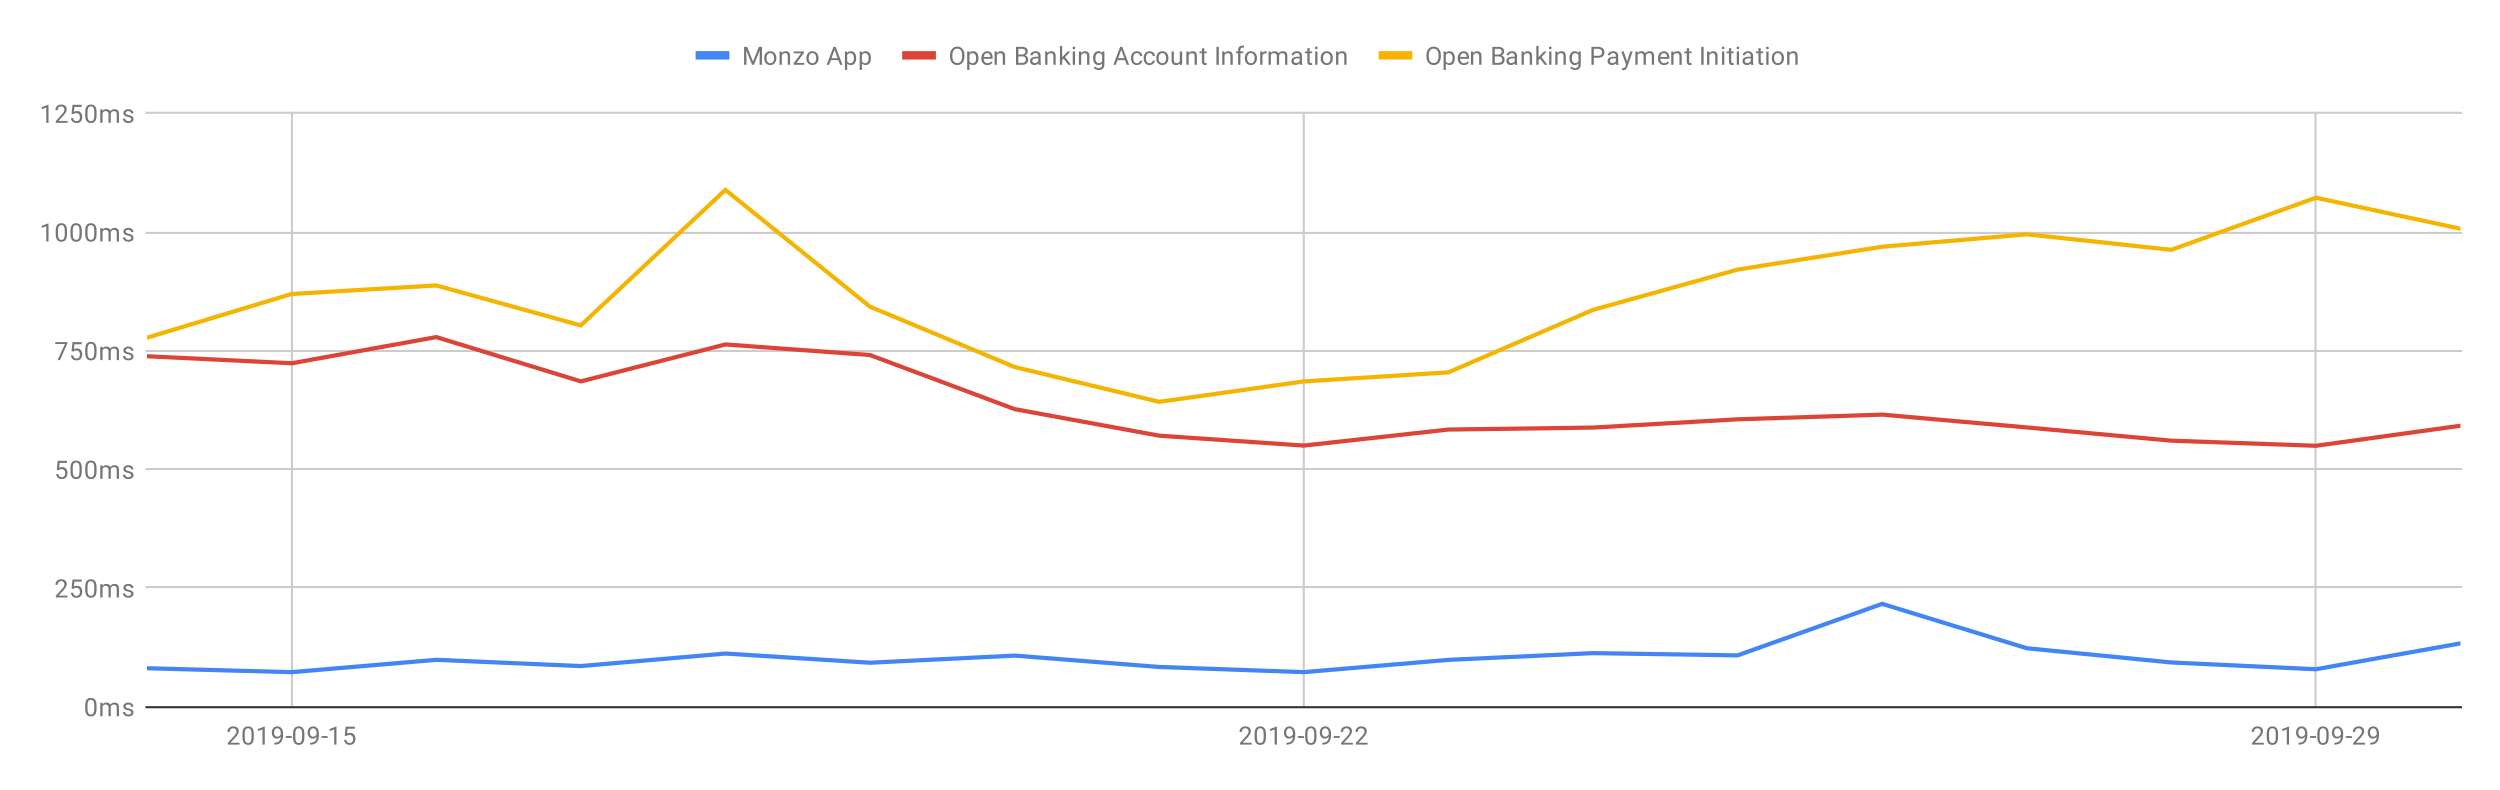 <svg version="1.1" viewBox="0.0 0.0 1186.0 375.0" fill="none" stroke="none" stroke-linecap="square" stroke-miterlimit="10" width="1186" height="375" xmlns:xlink="http://www.w3.org/1999/xlink" xmlns="http://www.w3.org/2000/svg"><path fill="#ffffff" d="M0 0L1186.0 0L1186.0 375.0L0 375.0L0 0Z" fill-rule="nonzero"/><path stroke="#cccccc" stroke-width="1.0" stroke-linecap="butt" d="M138.5 53.5L138.5 335.5" fill-rule="nonzero"/><path stroke="#cccccc" stroke-width="1.0" stroke-linecap="butt" d="M618.5 53.5L618.5 335.5" fill-rule="nonzero"/><path stroke="#cccccc" stroke-width="1.0" stroke-linecap="butt" d="M1098.5 53.5L1098.5 335.5" fill-rule="nonzero"/><path stroke="#333333" stroke-width="1.0" stroke-linecap="butt" d="M69.5 335.5L1167.5 335.5" fill-rule="nonzero"/><path stroke="#cccccc" stroke-width="1.0" stroke-linecap="butt" d="M69.5 278.5L1167.5 278.5" fill-rule="nonzero"/><path stroke="#cccccc" stroke-width="1.0" stroke-linecap="butt" d="M69.5 222.5L1167.5 222.5" fill-rule="nonzero"/><path stroke="#cccccc" stroke-width="1.0" stroke-linecap="butt" d="M69.5 166.5L1167.5 166.5" fill-rule="nonzero"/><path stroke="#cccccc" stroke-width="1.0" stroke-linecap="butt" d="M69.5 110.5L1167.5 110.5" fill-rule="nonzero"/><path stroke="#cccccc" stroke-width="1.0" stroke-linecap="butt" d="M69.5 53.5L1167.5 53.5" fill-rule="nonzero"/><clipPath id="id_0"><path d="M69.75 53.75L1167.25 53.75L1167.25 335.25L69.75 335.25L69.75 53.75Z" clip-rule="nonzero"/></clipPath><path stroke="#4285f4" stroke-width="2.0" stroke-linecap="butt" clip-path="url(#id_0)" d="M69.75 317.01L138.344 318.871L206.938 313.018L275.531 315.98L344.125 310.039L412.719 314.396L481.312 311.016L549.906 316.409L618.5 318.863L687.094 313.044L755.688 309.843L824.281 310.915L892.875 286.467L961.469 307.521L1030.062 314.271L1098.656 317.491L1167.25 305.212" fill-rule="nonzero"/><path stroke="#db4437" stroke-width="2.0" stroke-linecap="butt" clip-path="url(#id_0)" d="M69.75 169.001L138.344 172.342L206.938 159.911L275.531 180.929L344.125 163.411L412.719 168.436L481.312 194.084L549.906 206.686L618.5 211.381L687.094 203.774L755.688 202.839L824.281 198.921L892.875 196.696L961.469 202.771L1030.062 209.056L1098.656 211.475L1167.25 201.967" fill-rule="nonzero"/><path stroke="#f4b400" stroke-width="2.0" stroke-linecap="butt" clip-path="url(#id_0)" d="M69.75 160.191L138.344 139.456L206.938 135.405L275.531 154.372L344.125 90.076L412.719 145.483L481.312 174.104L549.906 190.623L618.5 180.933L687.094 176.645L755.688 147.012L824.281 127.896L892.875 117.047L961.469 111.154L1030.062 118.51L1098.656 93.79L1167.25 108.526" fill-rule="nonzero"/><path fill="#000000" fill-opacity="0.0" clip-path="url(#id_0)" d="M72.75 317.01C72.75 318.667 71.407 320.01 69.75 320.01C68.093 320.01 66.75 318.667 66.75 317.01C66.75 315.353 68.093 314.01 69.75 314.01C71.407 314.01 72.75 315.353 72.75 317.01Z" fill-rule="nonzero"/><path fill="#000000" fill-opacity="0.0" clip-path="url(#id_0)" d="M141.344 318.871C141.344 320.528 140.001 321.871 138.344 321.871C136.687 321.871 135.344 320.528 135.344 318.871C135.344 317.215 136.687 315.871 138.344 315.871C140.001 315.871 141.344 317.215 141.344 318.871Z" fill-rule="nonzero"/><path fill="#000000" fill-opacity="0.0" clip-path="url(#id_0)" d="M209.938 313.018C209.938 314.675 208.594 316.018 206.938 316.018C205.281 316.018 203.938 314.675 203.938 313.018C203.938 311.361 205.281 310.018 206.938 310.018C208.594 310.018 209.938 311.361 209.938 313.018Z" fill-rule="nonzero"/><path fill="#000000" fill-opacity="0.0" clip-path="url(#id_0)" d="M278.531 315.98C278.531 317.637 277.188 318.98 275.531 318.98C273.874 318.98 272.531 317.637 272.531 315.98C272.531 314.323 273.874 312.98 275.531 312.98C277.188 312.98 278.531 314.323 278.531 315.98Z" fill-rule="nonzero"/><path fill="#000000" fill-opacity="0.0" clip-path="url(#id_0)" d="M347.125 310.039C347.125 311.696 345.782 313.039 344.125 313.039C342.468 313.039 341.125 311.696 341.125 310.039C341.125 308.382 342.468 307.039 344.125 307.039C345.782 307.039 347.125 308.382 347.125 310.039Z" fill-rule="nonzero"/><path fill="#000000" fill-opacity="0.0" clip-path="url(#id_0)" d="M415.719 314.396C415.719 316.053 414.376 317.396 412.719 317.396C411.062 317.396 409.719 316.053 409.719 314.396C409.719 312.739 411.062 311.396 412.719 311.396C414.376 311.396 415.719 312.739 415.719 314.396Z" fill-rule="nonzero"/><path fill="#000000" fill-opacity="0.0" clip-path="url(#id_0)" d="M484.312 311.016C484.312 312.673 482.969 314.016 481.312 314.016C479.656 314.016 478.312 312.673 478.312 311.016C478.312 309.359 479.656 308.016 481.312 308.016C482.969 308.016 484.312 309.359 484.312 311.016Z" fill-rule="nonzero"/><path fill="#000000" fill-opacity="0.0" clip-path="url(#id_0)" d="M552.906 316.409C552.906 318.066 551.563 319.409 549.906 319.409C548.249 319.409 546.906 318.066 546.906 316.409C546.906 314.752 548.249 313.409 549.906 313.409C551.563 313.409 552.906 314.752 552.906 316.409Z" fill-rule="nonzero"/><path fill="#000000" fill-opacity="0.0" clip-path="url(#id_0)" d="M621.5 318.863C621.5 320.52 620.157 321.863 618.5 321.863C616.843 321.863 615.5 320.52 615.5 318.863C615.5 317.206 616.843 315.863 618.5 315.863C620.157 315.863 621.5 317.206 621.5 318.863Z" fill-rule="nonzero"/><path fill="#000000" fill-opacity="0.0" clip-path="url(#id_0)" d="M690.094 313.044C690.094 314.701 688.751 316.044 687.094 316.044C685.437 316.044 684.094 314.701 684.094 313.044C684.094 311.388 685.437 310.044 687.094 310.044C688.751 310.044 690.094 311.388 690.094 313.044Z" fill-rule="nonzero"/><path fill="#000000" fill-opacity="0.0" clip-path="url(#id_0)" d="M758.688 309.843C758.688 311.5 757.344 312.843 755.688 312.843C754.031 312.843 752.688 311.5 752.688 309.843C752.688 308.186 754.031 306.843 755.688 306.843C757.344 306.843 758.688 308.186 758.688 309.843Z" fill-rule="nonzero"/><path fill="#000000" fill-opacity="0.0" clip-path="url(#id_0)" d="M827.281 310.915C827.281 312.572 825.938 313.915 824.281 313.915C822.624 313.915 821.281 312.572 821.281 310.915C821.281 309.258 822.624 307.915 824.281 307.915C825.938 307.915 827.281 309.258 827.281 310.915Z" fill-rule="nonzero"/><path fill="#000000" fill-opacity="0.0" clip-path="url(#id_0)" d="M895.875 286.467C895.875 288.123 894.532 289.467 892.875 289.467C891.218 289.467 889.875 288.123 889.875 286.467C889.875 284.81 891.218 283.467 892.875 283.467C894.532 283.467 895.875 284.81 895.875 286.467Z" fill-rule="nonzero"/><path fill="#000000" fill-opacity="0.0" clip-path="url(#id_0)" d="M964.469 307.521C964.469 309.177 963.126 310.521 961.469 310.521C959.812 310.521 958.469 309.177 958.469 307.521C958.469 305.864 959.812 304.521 961.469 304.521C963.126 304.521 964.469 305.864 964.469 307.521Z" fill-rule="nonzero"/><path fill="#000000" fill-opacity="0.0" clip-path="url(#id_0)" d="M1033.062 314.271C1033.062 315.928 1031.719 317.271 1030.062 317.271C1028.406 317.271 1027.062 315.928 1027.062 314.271C1027.062 312.615 1028.406 311.271 1030.062 311.271C1031.719 311.271 1033.062 312.615 1033.062 314.271Z" fill-rule="nonzero"/><path fill="#000000" fill-opacity="0.0" clip-path="url(#id_0)" d="M1101.656 317.491C1101.656 319.148 1100.313 320.491 1098.656 320.491C1096.999 320.491 1095.656 319.148 1095.656 317.491C1095.656 315.834 1096.999 314.491 1098.656 314.491C1100.313 314.491 1101.656 315.834 1101.656 317.491Z" fill-rule="nonzero"/><path fill="#000000" fill-opacity="0.0" clip-path="url(#id_0)" d="M1170.25 305.212C1170.25 306.869 1168.907 308.212 1167.25 308.212C1165.593 308.212 1164.25 306.869 1164.25 305.212C1164.25 303.555 1165.593 302.212 1167.25 302.212C1168.907 302.212 1170.25 303.555 1170.25 305.212Z" fill-rule="nonzero"/><path fill="#000000" fill-opacity="0.0" clip-path="url(#id_0)" d="M72.75 169.001C72.75 170.657 71.407 172.001 69.75 172.001C68.093 172.001 66.75 170.657 66.75 169.001C66.75 167.344 68.093 166.001 69.75 166.001C71.407 166.001 72.75 167.344 72.75 169.001Z" fill-rule="nonzero"/><path fill="#000000" fill-opacity="0.0" clip-path="url(#id_0)" d="M141.344 172.342C141.344 173.999 140.001 175.342 138.344 175.342C136.687 175.342 135.344 173.999 135.344 172.342C135.344 170.685 136.687 169.342 138.344 169.342C140.001 169.342 141.344 170.685 141.344 172.342Z" fill-rule="nonzero"/><path fill="#000000" fill-opacity="0.0" clip-path="url(#id_0)" d="M209.938 159.911C209.938 161.568 208.594 162.911 206.938 162.911C205.281 162.911 203.938 161.568 203.938 159.911C203.938 158.254 205.281 156.911 206.938 156.911C208.594 156.911 209.938 158.254 209.938 159.911Z" fill-rule="nonzero"/><path fill="#000000" fill-opacity="0.0" clip-path="url(#id_0)" d="M278.531 180.929C278.531 182.586 277.188 183.929 275.531 183.929C273.874 183.929 272.531 182.586 272.531 180.929C272.531 179.272 273.874 177.929 275.531 177.929C277.188 177.929 278.531 179.272 278.531 180.929Z" fill-rule="nonzero"/><path fill="#000000" fill-opacity="0.0" clip-path="url(#id_0)" d="M347.125 163.411C347.125 165.067 345.782 166.411 344.125 166.411C342.468 166.411 341.125 165.067 341.125 163.411C341.125 161.754 342.468 160.411 344.125 160.411C345.782 160.411 347.125 161.754 347.125 163.411Z" fill-rule="nonzero"/><path fill="#000000" fill-opacity="0.0" clip-path="url(#id_0)" d="M415.719 168.436C415.719 170.093 414.376 171.436 412.719 171.436C411.062 171.436 409.719 170.093 409.719 168.436C409.719 166.779 411.062 165.436 412.719 165.436C414.376 165.436 415.719 166.779 415.719 168.436Z" fill-rule="nonzero"/><path fill="#000000" fill-opacity="0.0" clip-path="url(#id_0)" d="M484.312 194.084C484.312 195.741 482.969 197.084 481.312 197.084C479.656 197.084 478.312 195.741 478.312 194.084C478.312 192.427 479.656 191.084 481.312 191.084C482.969 191.084 484.312 192.427 484.312 194.084Z" fill-rule="nonzero"/><path fill="#000000" fill-opacity="0.0" clip-path="url(#id_0)" d="M552.906 206.686C552.906 208.343 551.563 209.686 549.906 209.686C548.249 209.686 546.906 208.343 546.906 206.686C546.906 205.029 548.249 203.686 549.906 203.686C551.563 203.686 552.906 205.029 552.906 206.686Z" fill-rule="nonzero"/><path fill="#000000" fill-opacity="0.0" clip-path="url(#id_0)" d="M621.5 211.381C621.5 213.038 620.157 214.381 618.5 214.381C616.843 214.381 615.5 213.038 615.5 211.381C615.5 209.724 616.843 208.381 618.5 208.381C620.157 208.381 621.5 209.724 621.5 211.381Z" fill-rule="nonzero"/><path fill="#000000" fill-opacity="0.0" clip-path="url(#id_0)" d="M690.094 203.774C690.094 205.431 688.751 206.774 687.094 206.774C685.437 206.774 684.094 205.431 684.094 203.774C684.094 202.117 685.437 200.774 687.094 200.774C688.751 200.774 690.094 202.117 690.094 203.774Z" fill-rule="nonzero"/><path fill="#000000" fill-opacity="0.0" clip-path="url(#id_0)" d="M758.688 202.839C758.688 204.495 757.344 205.839 755.688 205.839C754.031 205.839 752.688 204.495 752.688 202.839C752.688 201.182 754.031 199.839 755.688 199.839C757.344 199.839 758.688 201.182 758.688 202.839Z" fill-rule="nonzero"/><path fill="#000000" fill-opacity="0.0" clip-path="url(#id_0)" d="M827.281 198.921C827.281 200.578 825.938 201.921 824.281 201.921C822.624 201.921 821.281 200.578 821.281 198.921C821.281 197.264 822.624 195.921 824.281 195.921C825.938 195.921 827.281 197.264 827.281 198.921Z" fill-rule="nonzero"/><path fill="#000000" fill-opacity="0.0" clip-path="url(#id_0)" d="M895.875 196.696C895.875 198.353 894.532 199.696 892.875 199.696C891.218 199.696 889.875 198.353 889.875 196.696C889.875 195.039 891.218 193.696 892.875 193.696C894.532 193.696 895.875 195.039 895.875 196.696Z" fill-rule="nonzero"/><path fill="#000000" fill-opacity="0.0" clip-path="url(#id_0)" d="M964.469 202.771C964.469 204.428 963.126 205.771 961.469 205.771C959.812 205.771 958.469 204.428 958.469 202.771C958.469 201.114 959.812 199.771 961.469 199.771C963.126 199.771 964.469 201.114 964.469 202.771Z" fill-rule="nonzero"/><path fill="#000000" fill-opacity="0.0" clip-path="url(#id_0)" d="M1033.062 209.056C1033.062 210.713 1031.719 212.056 1030.062 212.056C1028.406 212.056 1027.062 210.713 1027.062 209.056C1027.062 207.4 1028.406 206.056 1030.062 206.056C1031.719 206.056 1033.062 207.4 1033.062 209.056Z" fill-rule="nonzero"/><path fill="#000000" fill-opacity="0.0" clip-path="url(#id_0)" d="M1101.656 211.475C1101.656 213.132 1100.313 214.475 1098.656 214.475C1096.999 214.475 1095.656 213.132 1095.656 211.475C1095.656 209.818 1096.999 208.475 1098.656 208.475C1100.313 208.475 1101.656 209.818 1101.656 211.475Z" fill-rule="nonzero"/><path fill="#000000" fill-opacity="0.0" clip-path="url(#id_0)" d="M1170.25 201.967C1170.25 203.624 1168.907 204.967 1167.25 204.967C1165.593 204.967 1164.25 203.624 1164.25 201.967C1164.25 200.311 1165.593 198.967 1167.25 198.967C1168.907 198.967 1170.25 200.311 1170.25 201.967Z" fill-rule="nonzero"/><path fill="#000000" fill-opacity="0.0" clip-path="url(#id_0)" d="M72.75 160.191C72.75 161.847 71.407 163.191 69.75 163.191C68.093 163.191 66.75 161.847 66.75 160.191C66.75 158.534 68.093 157.191 69.75 157.191C71.407 157.191 72.75 158.534 72.75 160.191Z" fill-rule="nonzero"/><path fill="#000000" fill-opacity="0.0" clip-path="url(#id_0)" d="M141.344 139.456C141.344 141.113 140.001 142.456 138.344 142.456C136.687 142.456 135.344 141.113 135.344 139.456C135.344 137.799 136.687 136.456 138.344 136.456C140.001 136.456 141.344 137.799 141.344 139.456Z" fill-rule="nonzero"/><path fill="#000000" fill-opacity="0.0" clip-path="url(#id_0)" d="M209.938 135.405C209.938 137.062 208.594 138.405 206.938 138.405C205.281 138.405 203.938 137.062 203.938 135.405C203.938 133.748 205.281 132.405 206.938 132.405C208.594 132.405 209.938 133.748 209.938 135.405Z" fill-rule="nonzero"/><path fill="#000000" fill-opacity="0.0" clip-path="url(#id_0)" d="M278.531 154.372C278.531 156.028 277.188 157.372 275.531 157.372C273.874 157.372 272.531 156.028 272.531 154.372C272.531 152.715 273.874 151.372 275.531 151.372C277.188 151.372 278.531 152.715 278.531 154.372Z" fill-rule="nonzero"/><path fill="#000000" fill-opacity="0.0" clip-path="url(#id_0)" d="M347.125 90.076C347.125 91.733 345.782 93.076 344.125 93.076C342.468 93.076 341.125 91.733 341.125 90.076C341.125 88.419 342.468 87.076 344.125 87.076C345.782 87.076 347.125 88.419 347.125 90.076Z" fill-rule="nonzero"/><path fill="#000000" fill-opacity="0.0" clip-path="url(#id_0)" d="M415.719 145.483C415.719 147.14 414.376 148.483 412.719 148.483C411.062 148.483 409.719 147.14 409.719 145.483C409.719 143.826 411.062 142.483 412.719 142.483C414.376 142.483 415.719 143.826 415.719 145.483Z" fill-rule="nonzero"/><path fill="#000000" fill-opacity="0.0" clip-path="url(#id_0)" d="M484.312 174.104C484.312 175.761 482.969 177.104 481.312 177.104C479.656 177.104 478.312 175.761 478.312 174.104C478.312 172.447 479.656 171.104 481.312 171.104C482.969 171.104 484.312 172.447 484.312 174.104Z" fill-rule="nonzero"/><path fill="#000000" fill-opacity="0.0" clip-path="url(#id_0)" d="M552.906 190.623C552.906 192.28 551.563 193.623 549.906 193.623C548.249 193.623 546.906 192.28 546.906 190.623C546.906 188.966 548.249 187.623 549.906 187.623C551.563 187.623 552.906 188.966 552.906 190.623Z" fill-rule="nonzero"/><path fill="#000000" fill-opacity="0.0" clip-path="url(#id_0)" d="M621.5 180.933C621.5 182.59 620.157 183.933 618.5 183.933C616.843 183.933 615.5 182.59 615.5 180.933C615.5 179.276 616.843 177.933 618.5 177.933C620.157 177.933 621.5 179.276 621.5 180.933Z" fill-rule="nonzero"/><path fill="#000000" fill-opacity="0.0" clip-path="url(#id_0)" d="M690.094 176.645C690.094 178.302 688.751 179.645 687.094 179.645C685.437 179.645 684.094 178.302 684.094 176.645C684.094 174.988 685.437 173.645 687.094 173.645C688.751 173.645 690.094 174.988 690.094 176.645Z" fill-rule="nonzero"/><path fill="#000000" fill-opacity="0.0" clip-path="url(#id_0)" d="M758.688 147.012C758.688 148.669 757.344 150.012 755.688 150.012C754.031 150.012 752.688 148.669 752.688 147.012C752.688 145.355 754.031 144.012 755.688 144.012C757.344 144.012 758.688 145.355 758.688 147.012Z" fill-rule="nonzero"/><path fill="#000000" fill-opacity="0.0" clip-path="url(#id_0)" d="M827.281 127.896C827.281 129.552 825.938 130.896 824.281 130.896C822.624 130.896 821.281 129.552 821.281 127.896C821.281 126.239 822.624 124.896 824.281 124.896C825.938 124.896 827.281 126.239 827.281 127.896Z" fill-rule="nonzero"/><path fill="#000000" fill-opacity="0.0" clip-path="url(#id_0)" d="M895.875 117.047C895.875 118.704 894.532 120.047 892.875 120.047C891.218 120.047 889.875 118.704 889.875 117.047C889.875 115.39 891.218 114.047 892.875 114.047C894.532 114.047 895.875 115.39 895.875 117.047Z" fill-rule="nonzero"/><path fill="#000000" fill-opacity="0.0" clip-path="url(#id_0)" d="M964.469 111.154C964.469 112.811 963.126 114.154 961.469 114.154C959.812 114.154 958.469 112.811 958.469 111.154C958.469 109.497 959.812 108.154 961.469 108.154C963.126 108.154 964.469 109.497 964.469 111.154Z" fill-rule="nonzero"/><path fill="#000000" fill-opacity="0.0" clip-path="url(#id_0)" d="M1033.062 118.51C1033.062 120.167 1031.719 121.51 1030.062 121.51C1028.406 121.51 1027.062 120.167 1027.062 118.51C1027.062 116.853 1028.406 115.51 1030.062 115.51C1031.719 115.51 1033.062 116.853 1033.062 118.51Z" fill-rule="nonzero"/><path fill="#000000" fill-opacity="0.0" clip-path="url(#id_0)" d="M1101.656 93.79C1101.656 95.447 1100.313 96.79 1098.656 96.79C1096.999 96.79 1095.656 95.447 1095.656 93.79C1095.656 92.133 1096.999 90.79 1098.656 90.79C1100.313 90.79 1101.656 92.133 1101.656 93.79Z" fill-rule="nonzero"/><path fill="#000000" fill-opacity="0.0" clip-path="url(#id_0)" d="M1170.25 108.526C1170.25 110.183 1168.907 111.526 1167.25 111.526C1165.593 111.526 1164.25 110.183 1164.25 108.526C1164.25 106.869 1165.593 105.526 1167.25 105.526C1168.907 105.526 1170.25 106.869 1170.25 108.526Z" fill-rule="nonzero"/><path fill="#757575" d="M45.812 336.109Q45.812 338.016 45.156 338.953Q44.516 339.875 43.125 339.875Q41.766 339.875 41.109 338.969Q40.453 338.062 40.422 336.25L40.422 334.812Q40.422 332.922 41.062 332.016Q41.719 331.094 43.109 331.094Q44.484 331.094 45.141 331.984Q45.797 332.859 45.812 334.703L45.812 336.109ZM44.719 334.625Q44.719 333.25 44.328 332.625Q43.953 331.984 43.109 331.984Q42.281 331.984 41.891 332.625Q41.516 333.25 41.516 334.547L41.516 336.281Q41.516 337.656 41.906 338.328Q42.312 338.984 43.125 338.984Q43.922 338.984 44.312 338.359Q44.703 337.734 44.719 336.406L44.719 334.625ZM48.594 333.406L48.625 334.109Q49.312 333.297 50.5 333.297Q51.828 333.297 52.312 334.312Q52.625 333.859 53.125 333.578Q53.641 333.297 54.328 333.297Q56.422 333.297 56.453 335.5L56.453 339.75L55.375 339.75L55.375 335.562Q55.375 334.891 55.062 334.562Q54.75 334.219 54.016 334.219Q53.406 334.219 53.0 334.578Q52.609 334.938 52.547 335.547L52.547 339.75L51.469 339.75L51.469 335.594Q51.469 334.219 50.109 334.219Q49.047 334.219 48.656 335.125L48.656 339.75L47.562 339.75L47.562 333.406L48.594 333.406ZM62.266 338.062Q62.266 337.625 61.922 337.391Q61.594 337.141 60.766 336.969Q59.953 336.797 59.469 336.547Q58.984 336.297 58.75 335.969Q58.531 335.625 58.531 335.156Q58.531 334.375 59.188 333.844Q59.844 333.297 60.875 333.297Q61.953 333.297 62.609 333.859Q63.281 334.406 63.281 335.266L62.203 335.266Q62.203 334.828 61.812 334.516Q61.438 334.188 60.875 334.188Q60.281 334.188 59.938 334.453Q59.609 334.703 59.609 335.109Q59.609 335.5 59.922 335.703Q60.234 335.906 61.047 336.094Q61.859 336.266 62.359 336.516Q62.859 336.766 63.094 337.125Q63.344 337.484 63.344 337.984Q63.344 338.844 62.656 339.359Q61.984 339.875 60.906 339.875Q60.141 339.875 59.547 339.609Q58.969 339.328 58.641 338.844Q58.312 338.359 58.312 337.797L59.391 337.797Q59.422 338.344 59.828 338.672Q60.234 338.984 60.906 338.984Q61.516 338.984 61.891 338.734Q62.266 338.484 62.266 338.062Z" fill-rule="nonzero"/><path fill="#757575" d="M32.047 283.45L26.453 283.45L26.453 282.669L29.406 279.387Q30.062 278.637 30.312 278.184Q30.562 277.716 30.562 277.216Q30.562 276.544 30.156 276.122Q29.766 275.684 29.078 275.684Q28.281 275.684 27.828 276.153Q27.375 276.606 27.375 277.434L26.297 277.434Q26.297 276.247 27.047 275.528Q27.812 274.794 29.078 274.794Q30.281 274.794 30.969 275.419Q31.656 276.044 31.656 277.091Q31.656 278.341 30.047 280.091L27.766 282.559L32.047 282.559L32.047 283.45ZM33.953 279.169L34.391 274.919L38.766 274.919L38.766 275.919L35.312 275.919L35.047 278.247Q35.688 277.872 36.484 277.872Q37.641 277.872 38.328 278.653Q39.016 279.419 39.016 280.731Q39.016 282.044 38.297 282.809Q37.594 283.575 36.312 283.575Q35.188 283.575 34.469 282.95Q33.75 282.309 33.656 281.2L34.672 281.2Q34.781 281.934 35.203 282.309Q35.625 282.684 36.312 282.684Q37.062 282.684 37.5 282.169Q37.938 281.653 37.938 280.747Q37.938 279.887 37.469 279.372Q37.0 278.856 36.219 278.856Q35.516 278.856 35.109 279.153L34.828 279.387L33.953 279.169ZM45.812 279.809Q45.812 281.716 45.156 282.653Q44.516 283.575 43.125 283.575Q41.766 283.575 41.109 282.669Q40.453 281.762 40.422 279.95L40.422 278.512Q40.422 276.622 41.062 275.716Q41.719 274.794 43.109 274.794Q44.484 274.794 45.141 275.684Q45.797 276.559 45.812 278.403L45.812 279.809ZM44.719 278.325Q44.719 276.95 44.328 276.325Q43.953 275.684 43.109 275.684Q42.281 275.684 41.891 276.325Q41.516 276.95 41.516 278.247L41.516 279.981Q41.516 281.356 41.906 282.028Q42.312 282.684 43.125 282.684Q43.922 282.684 44.312 282.059Q44.703 281.434 44.719 280.106L44.719 278.325ZM48.594 277.106L48.625 277.809Q49.312 276.997 50.5 276.997Q51.828 276.997 52.312 278.012Q52.625 277.559 53.125 277.278Q53.641 276.997 54.328 276.997Q56.422 276.997 56.453 279.2L56.453 283.45L55.375 283.45L55.375 279.262Q55.375 278.591 55.062 278.262Q54.75 277.919 54.016 277.919Q53.406 277.919 53.0 278.278Q52.609 278.637 52.547 279.247L52.547 283.45L51.469 283.45L51.469 279.294Q51.469 277.919 50.109 277.919Q49.047 277.919 48.656 278.825L48.656 283.45L47.562 283.45L47.562 277.106L48.594 277.106ZM62.266 281.762Q62.266 281.325 61.922 281.091Q61.594 280.841 60.766 280.669Q59.953 280.497 59.469 280.247Q58.984 279.997 58.75 279.669Q58.531 279.325 58.531 278.856Q58.531 278.075 59.188 277.544Q59.844 276.997 60.875 276.997Q61.953 276.997 62.609 277.559Q63.281 278.106 63.281 278.966L62.203 278.966Q62.203 278.528 61.812 278.216Q61.438 277.887 60.875 277.887Q60.281 277.887 59.938 278.153Q59.609 278.403 59.609 278.809Q59.609 279.2 59.922 279.403Q60.234 279.606 61.047 279.794Q61.859 279.966 62.359 280.216Q62.859 280.466 63.094 280.825Q63.344 281.184 63.344 281.684Q63.344 282.544 62.656 283.059Q61.984 283.575 60.906 283.575Q60.141 283.575 59.547 283.309Q58.969 283.028 58.641 282.544Q58.312 282.059 58.312 281.497L59.391 281.497Q59.422 282.044 59.828 282.372Q60.234 282.684 60.906 282.684Q61.516 282.684 61.891 282.434Q62.266 282.184 62.266 281.762Z" fill-rule="nonzero"/><path fill="#757575" d="M26.953 222.869L27.391 218.619L31.766 218.619L31.766 219.619L28.312 219.619L28.047 221.947Q28.688 221.572 29.484 221.572Q30.641 221.572 31.328 222.353Q32.016 223.119 32.016 224.431Q32.016 225.744 31.297 226.509Q30.594 227.275 29.312 227.275Q28.188 227.275 27.469 226.65Q26.75 226.009 26.656 224.9L27.672 224.9Q27.781 225.634 28.203 226.009Q28.625 226.384 29.312 226.384Q30.062 226.384 30.5 225.869Q30.938 225.353 30.938 224.447Q30.938 223.588 30.469 223.072Q30.0 222.556 29.219 222.556Q28.516 222.556 28.109 222.853L27.828 223.088L26.953 222.869ZM38.812 223.509Q38.812 225.416 38.156 226.353Q37.516 227.275 36.125 227.275Q34.766 227.275 34.109 226.369Q33.453 225.463 33.422 223.65L33.422 222.213Q33.422 220.322 34.062 219.416Q34.719 218.494 36.109 218.494Q37.484 218.494 38.141 219.384Q38.797 220.259 38.812 222.103L38.812 223.509ZM37.719 222.025Q37.719 220.65 37.328 220.025Q36.953 219.384 36.109 219.384Q35.281 219.384 34.891 220.025Q34.516 220.65 34.516 221.947L34.516 223.681Q34.516 225.056 34.906 225.728Q35.312 226.384 36.125 226.384Q36.922 226.384 37.312 225.759Q37.703 225.134 37.719 223.806L37.719 222.025ZM45.812 223.509Q45.812 225.416 45.156 226.353Q44.516 227.275 43.125 227.275Q41.766 227.275 41.109 226.369Q40.453 225.463 40.422 223.65L40.422 222.213Q40.422 220.322 41.062 219.416Q41.719 218.494 43.109 218.494Q44.484 218.494 45.141 219.384Q45.797 220.259 45.812 222.103L45.812 223.509ZM44.719 222.025Q44.719 220.65 44.328 220.025Q43.953 219.384 43.109 219.384Q42.281 219.384 41.891 220.025Q41.516 220.65 41.516 221.947L41.516 223.681Q41.516 225.056 41.906 225.728Q42.312 226.384 43.125 226.384Q43.922 226.384 44.312 225.759Q44.703 225.134 44.719 223.806L44.719 222.025ZM48.594 220.806L48.625 221.509Q49.312 220.697 50.5 220.697Q51.828 220.697 52.312 221.713Q52.625 221.259 53.125 220.978Q53.641 220.697 54.328 220.697Q56.422 220.697 56.453 222.9L56.453 227.15L55.375 227.15L55.375 222.963Q55.375 222.291 55.062 221.963Q54.75 221.619 54.016 221.619Q53.406 221.619 53.0 221.978Q52.609 222.338 52.547 222.947L52.547 227.15L51.469 227.15L51.469 222.994Q51.469 221.619 50.109 221.619Q49.047 221.619 48.656 222.525L48.656 227.15L47.562 227.15L47.562 220.806L48.594 220.806ZM62.266 225.463Q62.266 225.025 61.922 224.791Q61.594 224.541 60.766 224.369Q59.953 224.197 59.469 223.947Q58.984 223.697 58.75 223.369Q58.531 223.025 58.531 222.556Q58.531 221.775 59.188 221.244Q59.844 220.697 60.875 220.697Q61.953 220.697 62.609 221.259Q63.281 221.806 63.281 222.666L62.203 222.666Q62.203 222.228 61.812 221.916Q61.438 221.588 60.875 221.588Q60.281 221.588 59.938 221.853Q59.609 222.103 59.609 222.509Q59.609 222.9 59.922 223.103Q60.234 223.306 61.047 223.494Q61.859 223.666 62.359 223.916Q62.859 224.166 63.094 224.525Q63.344 224.884 63.344 225.384Q63.344 226.244 62.656 226.759Q61.984 227.275 60.906 227.275Q60.141 227.275 59.547 227.009Q58.969 226.728 58.641 226.244Q58.312 225.759 58.312 225.197L59.391 225.197Q59.422 225.744 59.828 226.072Q60.234 226.384 60.906 226.384Q61.516 226.384 61.891 226.134Q62.266 225.884 62.266 225.463Z" fill-rule="nonzero"/><path fill="#757575" d="M31.969 162.928L28.438 170.85L27.297 170.85L30.812 163.209L26.203 163.209L26.203 162.319L31.969 162.319L31.969 162.928ZM33.953 166.569L34.391 162.319L38.766 162.319L38.766 163.319L35.312 163.319L35.047 165.647Q35.688 165.272 36.484 165.272Q37.641 165.272 38.328 166.053Q39.016 166.819 39.016 168.131Q39.016 169.444 38.297 170.209Q37.594 170.975 36.312 170.975Q35.188 170.975 34.469 170.35Q33.75 169.709 33.656 168.6L34.672 168.6Q34.781 169.334 35.203 169.709Q35.625 170.084 36.312 170.084Q37.062 170.084 37.5 169.569Q37.938 169.053 37.938 168.147Q37.938 167.287 37.469 166.772Q37.0 166.256 36.219 166.256Q35.516 166.256 35.109 166.553L34.828 166.787L33.953 166.569ZM45.812 167.209Q45.812 169.116 45.156 170.053Q44.516 170.975 43.125 170.975Q41.766 170.975 41.109 170.069Q40.453 169.162 40.422 167.35L40.422 165.912Q40.422 164.022 41.062 163.116Q41.719 162.194 43.109 162.194Q44.484 162.194 45.141 163.084Q45.797 163.959 45.812 165.803L45.812 167.209ZM44.719 165.725Q44.719 164.35 44.328 163.725Q43.953 163.084 43.109 163.084Q42.281 163.084 41.891 163.725Q41.516 164.35 41.516 165.647L41.516 167.381Q41.516 168.756 41.906 169.428Q42.312 170.084 43.125 170.084Q43.922 170.084 44.312 169.459Q44.703 168.834 44.719 167.506L44.719 165.725ZM48.594 164.506L48.625 165.209Q49.312 164.397 50.5 164.397Q51.828 164.397 52.312 165.412Q52.625 164.959 53.125 164.678Q53.641 164.397 54.328 164.397Q56.422 164.397 56.453 166.6L56.453 170.85L55.375 170.85L55.375 166.662Q55.375 165.991 55.062 165.662Q54.75 165.319 54.016 165.319Q53.406 165.319 53.0 165.678Q52.609 166.037 52.547 166.647L52.547 170.85L51.469 170.85L51.469 166.694Q51.469 165.319 50.109 165.319Q49.047 165.319 48.656 166.225L48.656 170.85L47.562 170.85L47.562 164.506L48.594 164.506ZM62.266 169.162Q62.266 168.725 61.922 168.491Q61.594 168.241 60.766 168.069Q59.953 167.897 59.469 167.647Q58.984 167.397 58.75 167.069Q58.531 166.725 58.531 166.256Q58.531 165.475 59.188 164.944Q59.844 164.397 60.875 164.397Q61.953 164.397 62.609 164.959Q63.281 165.506 63.281 166.366L62.203 166.366Q62.203 165.928 61.812 165.616Q61.438 165.287 60.875 165.287Q60.281 165.287 59.938 165.553Q59.609 165.803 59.609 166.209Q59.609 166.6 59.922 166.803Q60.234 167.006 61.047 167.194Q61.859 167.366 62.359 167.616Q62.859 167.866 63.094 168.225Q63.344 168.584 63.344 169.084Q63.344 169.944 62.656 170.459Q61.984 170.975 60.906 170.975Q60.141 170.975 59.547 170.709Q58.969 170.428 58.641 169.944Q58.312 169.459 58.312 168.897L59.391 168.897Q59.422 169.444 59.828 169.772Q60.234 170.084 60.906 170.084Q61.516 170.084 61.891 169.834Q62.266 169.584 62.266 169.162Z" fill-rule="nonzero"/><path fill="#757575" d="M23.016 114.55L21.938 114.55L21.938 107.331L19.75 108.128L19.75 107.144L22.859 105.972L23.016 105.972L23.016 114.55ZM31.812 110.909Q31.812 112.816 31.156 113.753Q30.516 114.675 29.125 114.675Q27.766 114.675 27.109 113.769Q26.453 112.862 26.422 111.05L26.422 109.612Q26.422 107.722 27.062 106.816Q27.719 105.894 29.109 105.894Q30.484 105.894 31.141 106.784Q31.797 107.659 31.812 109.503L31.812 110.909ZM30.719 109.425Q30.719 108.05 30.328 107.425Q29.953 106.784 29.109 106.784Q28.281 106.784 27.891 107.425Q27.516 108.05 27.516 109.347L27.516 111.081Q27.516 112.456 27.906 113.128Q28.312 113.784 29.125 113.784Q29.922 113.784 30.312 113.159Q30.703 112.534 30.719 111.206L30.719 109.425ZM38.812 110.909Q38.812 112.816 38.156 113.753Q37.516 114.675 36.125 114.675Q34.766 114.675 34.109 113.769Q33.453 112.862 33.422 111.05L33.422 109.612Q33.422 107.722 34.062 106.816Q34.719 105.894 36.109 105.894Q37.484 105.894 38.141 106.784Q38.797 107.659 38.812 109.503L38.812 110.909ZM37.719 109.425Q37.719 108.05 37.328 107.425Q36.953 106.784 36.109 106.784Q35.281 106.784 34.891 107.425Q34.516 108.05 34.516 109.347L34.516 111.081Q34.516 112.456 34.906 113.128Q35.312 113.784 36.125 113.784Q36.922 113.784 37.312 113.159Q37.703 112.534 37.719 111.206L37.719 109.425ZM45.812 110.909Q45.812 112.816 45.156 113.753Q44.516 114.675 43.125 114.675Q41.766 114.675 41.109 113.769Q40.453 112.862 40.422 111.05L40.422 109.612Q40.422 107.722 41.062 106.816Q41.719 105.894 43.109 105.894Q44.484 105.894 45.141 106.784Q45.797 107.659 45.812 109.503L45.812 110.909ZM44.719 109.425Q44.719 108.05 44.328 107.425Q43.953 106.784 43.109 106.784Q42.281 106.784 41.891 107.425Q41.516 108.05 41.516 109.347L41.516 111.081Q41.516 112.456 41.906 113.128Q42.312 113.784 43.125 113.784Q43.922 113.784 44.312 113.159Q44.703 112.534 44.719 111.206L44.719 109.425ZM48.594 108.206L48.625 108.909Q49.312 108.097 50.5 108.097Q51.828 108.097 52.312 109.112Q52.625 108.659 53.125 108.378Q53.641 108.097 54.328 108.097Q56.422 108.097 56.453 110.3L56.453 114.55L55.375 114.55L55.375 110.362Q55.375 109.691 55.062 109.362Q54.75 109.019 54.016 109.019Q53.406 109.019 53.0 109.378Q52.609 109.737 52.547 110.347L52.547 114.55L51.469 114.55L51.469 110.394Q51.469 109.019 50.109 109.019Q49.047 109.019 48.656 109.925L48.656 114.55L47.562 114.55L47.562 108.206L48.594 108.206ZM62.266 112.862Q62.266 112.425 61.922 112.191Q61.594 111.941 60.766 111.769Q59.953 111.597 59.469 111.347Q58.984 111.097 58.75 110.769Q58.531 110.425 58.531 109.956Q58.531 109.175 59.188 108.644Q59.844 108.097 60.875 108.097Q61.953 108.097 62.609 108.659Q63.281 109.206 63.281 110.066L62.203 110.066Q62.203 109.628 61.812 109.316Q61.438 108.987 60.875 108.987Q60.281 108.987 59.938 109.253Q59.609 109.503 59.609 109.909Q59.609 110.3 59.922 110.503Q60.234 110.706 61.047 110.894Q61.859 111.066 62.359 111.316Q62.859 111.566 63.094 111.925Q63.344 112.284 63.344 112.784Q63.344 113.644 62.656 114.159Q61.984 114.675 60.906 114.675Q60.141 114.675 59.547 114.409Q58.969 114.128 58.641 113.644Q58.312 113.159 58.312 112.597L59.391 112.597Q59.422 113.144 59.828 113.472Q60.234 113.784 60.906 113.784Q61.516 113.784 61.891 113.534Q62.266 113.284 62.266 112.862Z" fill-rule="nonzero"/><path fill="#757575" d="M23.016 58.25L21.938 58.25L21.938 51.031L19.75 51.828L19.75 50.844L22.859 49.672L23.016 49.672L23.016 58.25ZM32.047 58.25L26.453 58.25L26.453 57.469L29.406 54.188Q30.062 53.438 30.312 52.984Q30.562 52.516 30.562 52.016Q30.562 51.344 30.156 50.922Q29.766 50.484 29.078 50.484Q28.281 50.484 27.828 50.953Q27.375 51.406 27.375 52.234L26.297 52.234Q26.297 51.047 27.047 50.328Q27.812 49.594 29.078 49.594Q30.281 49.594 30.969 50.219Q31.656 50.844 31.656 51.891Q31.656 53.141 30.047 54.891L27.766 57.359L32.047 57.359L32.047 58.25ZM33.953 53.969L34.391 49.719L38.766 49.719L38.766 50.719L35.312 50.719L35.047 53.047Q35.688 52.672 36.484 52.672Q37.641 52.672 38.328 53.453Q39.016 54.219 39.016 55.531Q39.016 56.844 38.297 57.609Q37.594 58.375 36.312 58.375Q35.188 58.375 34.469 57.75Q33.75 57.109 33.656 56.0L34.672 56.0Q34.781 56.734 35.203 57.109Q35.625 57.484 36.312 57.484Q37.062 57.484 37.5 56.969Q37.938 56.453 37.938 55.547Q37.938 54.688 37.469 54.172Q37.0 53.656 36.219 53.656Q35.516 53.656 35.109 53.953L34.828 54.188L33.953 53.969ZM45.812 54.609Q45.812 56.516 45.156 57.453Q44.516 58.375 43.125 58.375Q41.766 58.375 41.109 57.469Q40.453 56.562 40.422 54.75L40.422 53.312Q40.422 51.422 41.062 50.516Q41.719 49.594 43.109 49.594Q44.484 49.594 45.141 50.484Q45.797 51.359 45.812 53.203L45.812 54.609ZM44.719 53.125Q44.719 51.75 44.328 51.125Q43.953 50.484 43.109 50.484Q42.281 50.484 41.891 51.125Q41.516 51.75 41.516 53.047L41.516 54.781Q41.516 56.156 41.906 56.828Q42.312 57.484 43.125 57.484Q43.922 57.484 44.312 56.859Q44.703 56.234 44.719 54.906L44.719 53.125ZM48.594 51.906L48.625 52.609Q49.312 51.797 50.5 51.797Q51.828 51.797 52.312 52.812Q52.625 52.359 53.125 52.078Q53.641 51.797 54.328 51.797Q56.422 51.797 56.453 54.0L56.453 58.25L55.375 58.25L55.375 54.062Q55.375 53.391 55.062 53.062Q54.75 52.719 54.016 52.719Q53.406 52.719 53.0 53.078Q52.609 53.438 52.547 54.047L52.547 58.25L51.469 58.25L51.469 54.094Q51.469 52.719 50.109 52.719Q49.047 52.719 48.656 53.625L48.656 58.25L47.562 58.25L47.562 51.906L48.594 51.906ZM62.266 56.562Q62.266 56.125 61.922 55.891Q61.594 55.641 60.766 55.469Q59.953 55.297 59.469 55.047Q58.984 54.797 58.75 54.469Q58.531 54.125 58.531 53.656Q58.531 52.875 59.188 52.344Q59.844 51.797 60.875 51.797Q61.953 51.797 62.609 52.359Q63.281 52.906 63.281 53.766L62.203 53.766Q62.203 53.328 61.812 53.016Q61.438 52.688 60.875 52.688Q60.281 52.688 59.938 52.953Q59.609 53.203 59.609 53.609Q59.609 54.0 59.922 54.203Q60.234 54.406 61.047 54.594Q61.859 54.766 62.359 55.016Q62.859 55.266 63.094 55.625Q63.344 55.984 63.344 56.484Q63.344 57.344 62.656 57.859Q61.984 58.375 60.906 58.375Q60.141 58.375 59.547 58.109Q58.969 57.828 58.641 57.344Q58.312 56.859 58.312 56.297L59.391 56.297Q59.422 56.844 59.828 57.172Q60.234 57.484 60.906 57.484Q61.516 57.484 61.891 57.234Q62.266 56.984 62.266 56.562Z" fill-rule="nonzero"/><path fill="#757575" d="M113.641 353.25L108.047 353.25L108.047 352.469L111.0 349.188Q111.656 348.438 111.906 347.984Q112.156 347.516 112.156 347.016Q112.156 346.344 111.75 345.922Q111.359 345.484 110.672 345.484Q109.875 345.484 109.422 345.953Q108.969 346.406 108.969 347.234L107.891 347.234Q107.891 346.047 108.641 345.328Q109.406 344.594 110.672 344.594Q111.875 344.594 112.562 345.219Q113.25 345.844 113.25 346.891Q113.25 348.141 111.641 349.891L109.359 352.359L113.641 352.359L113.641 353.25ZM120.406 349.609Q120.406 351.516 119.75 352.453Q119.109 353.375 117.719 353.375Q116.359 353.375 115.703 352.469Q115.047 351.562 115.016 349.75L115.016 348.312Q115.016 346.422 115.656 345.516Q116.312 344.594 117.703 344.594Q119.078 344.594 119.734 345.484Q120.391 346.359 120.406 348.203L120.406 349.609ZM119.312 348.125Q119.312 346.75 118.922 346.125Q118.547 345.484 117.703 345.484Q116.875 345.484 116.484 346.125Q116.109 346.75 116.109 348.047L116.109 349.781Q116.109 351.156 116.5 351.828Q116.906 352.484 117.719 352.484Q118.516 352.484 118.906 351.859Q119.297 351.234 119.312 349.906L119.312 348.125ZM125.609 353.25L124.531 353.25L124.531 346.031L122.344 346.828L122.344 345.844L125.453 344.672L125.609 344.672L125.609 353.25ZM133.203 349.5Q132.875 349.906 132.391 350.156Q131.922 350.391 131.359 350.391Q130.625 350.391 130.078 350.031Q129.531 349.672 129.234 349.016Q128.938 348.344 128.938 347.547Q128.938 346.703 129.25 346.016Q129.578 345.328 130.172 344.969Q130.781 344.594 131.578 344.594Q132.844 344.594 133.562 345.547Q134.297 346.5 134.297 348.125L134.297 348.438Q134.297 350.938 133.312 352.078Q132.328 353.219 130.344 353.25L130.125 353.25L130.125 352.344L130.359 352.344Q131.703 352.312 132.422 351.641Q133.141 350.969 133.203 349.5ZM131.531 349.5Q132.078 349.5 132.531 349.172Q133.0 348.828 133.219 348.344L133.219 347.906Q133.219 346.844 132.75 346.172Q132.281 345.5 131.578 345.5Q130.859 345.5 130.422 346.047Q130.0 346.594 130.0 347.5Q130.0 348.375 130.406 348.938Q130.828 349.5 131.531 349.5ZM138.422 350.062L135.562 350.062L135.562 349.188L138.422 349.188L138.422 350.062ZM144.406 349.609Q144.406 351.516 143.75 352.453Q143.109 353.375 141.719 353.375Q140.359 353.375 139.703 352.469Q139.047 351.562 139.016 349.75L139.016 348.312Q139.016 346.422 139.656 345.516Q140.312 344.594 141.703 344.594Q143.078 344.594 143.734 345.484Q144.391 346.359 144.406 348.203L144.406 349.609ZM143.312 348.125Q143.312 346.75 142.922 346.125Q142.547 345.484 141.703 345.484Q140.875 345.484 140.484 346.125Q140.109 346.75 140.109 348.047L140.109 349.781Q140.109 351.156 140.5 351.828Q140.906 352.484 141.719 352.484Q142.516 352.484 142.906 351.859Q143.297 351.234 143.312 349.906L143.312 348.125ZM150.203 349.5Q149.875 349.906 149.391 350.156Q148.922 350.391 148.359 350.391Q147.625 350.391 147.078 350.031Q146.531 349.672 146.234 349.016Q145.938 348.344 145.938 347.547Q145.938 346.703 146.25 346.016Q146.578 345.328 147.172 344.969Q147.781 344.594 148.578 344.594Q149.844 344.594 150.562 345.547Q151.297 346.5 151.297 348.125L151.297 348.438Q151.297 350.938 150.312 352.078Q149.328 353.219 147.344 353.25L147.125 353.25L147.125 352.344L147.359 352.344Q148.703 352.312 149.422 351.641Q150.141 350.969 150.203 349.5ZM148.531 349.5Q149.078 349.5 149.531 349.172Q150.0 348.828 150.219 348.344L150.219 347.906Q150.219 346.844 149.75 346.172Q149.281 345.5 148.578 345.5Q147.859 345.5 147.422 346.047Q147.0 346.594 147.0 347.5Q147.0 348.375 147.406 348.938Q147.828 349.5 148.531 349.5ZM155.422 350.062L152.562 350.062L152.562 349.188L155.422 349.188L155.422 350.062ZM159.609 353.25L158.531 353.25L158.531 346.031L156.344 346.828L156.344 345.844L159.453 344.672L159.609 344.672L159.609 353.25ZM163.547 348.969L163.984 344.719L168.359 344.719L168.359 345.719L164.906 345.719L164.641 348.047Q165.281 347.672 166.078 347.672Q167.234 347.672 167.922 348.453Q168.609 349.219 168.609 350.531Q168.609 351.844 167.891 352.609Q167.188 353.375 165.906 353.375Q164.781 353.375 164.062 352.75Q163.344 352.109 163.25 351.0L164.266 351.0Q164.375 351.734 164.797 352.109Q165.219 352.484 165.906 352.484Q166.656 352.484 167.094 351.969Q167.531 351.453 167.531 350.547Q167.531 349.688 167.062 349.172Q166.594 348.656 165.812 348.656Q165.109 348.656 164.703 348.953L164.422 349.188L163.547 348.969Z" fill-rule="nonzero"/><path fill="#757575" d="M593.797 353.25L588.203 353.25L588.203 352.469L591.156 349.188Q591.812 348.438 592.062 347.984Q592.312 347.516 592.312 347.016Q592.312 346.344 591.906 345.922Q591.516 345.484 590.828 345.484Q590.031 345.484 589.578 345.953Q589.125 346.406 589.125 347.234L588.047 347.234Q588.047 346.047 588.797 345.328Q589.562 344.594 590.828 344.594Q592.031 344.594 592.719 345.219Q593.406 345.844 593.406 346.891Q593.406 348.141 591.797 349.891L589.516 352.359L593.797 352.359L593.797 353.25ZM600.562 349.609Q600.562 351.516 599.906 352.453Q599.266 353.375 597.875 353.375Q596.516 353.375 595.859 352.469Q595.203 351.562 595.172 349.75L595.172 348.312Q595.172 346.422 595.812 345.516Q596.469 344.594 597.859 344.594Q599.234 344.594 599.891 345.484Q600.547 346.359 600.562 348.203L600.562 349.609ZM599.469 348.125Q599.469 346.75 599.078 346.125Q598.703 345.484 597.859 345.484Q597.031 345.484 596.641 346.125Q596.266 346.75 596.266 348.047L596.266 349.781Q596.266 351.156 596.656 351.828Q597.062 352.484 597.875 352.484Q598.672 352.484 599.062 351.859Q599.453 351.234 599.469 349.906L599.469 348.125ZM605.766 353.25L604.688 353.25L604.688 346.031L602.5 346.828L602.5 345.844L605.609 344.672L605.766 344.672L605.766 353.25ZM613.359 349.5Q613.031 349.906 612.547 350.156Q612.078 350.391 611.516 350.391Q610.781 350.391 610.234 350.031Q609.688 349.672 609.391 349.016Q609.094 348.344 609.094 347.547Q609.094 346.703 609.406 346.016Q609.734 345.328 610.328 344.969Q610.938 344.594 611.734 344.594Q613.0 344.594 613.719 345.547Q614.453 346.5 614.453 348.125L614.453 348.438Q614.453 350.938 613.469 352.078Q612.484 353.219 610.5 353.25L610.281 353.25L610.281 352.344L610.516 352.344Q611.859 352.312 612.578 351.641Q613.297 350.969 613.359 349.5ZM611.688 349.5Q612.234 349.5 612.688 349.172Q613.156 348.828 613.375 348.344L613.375 347.906Q613.375 346.844 612.906 346.172Q612.438 345.5 611.734 345.5Q611.016 345.5 610.578 346.047Q610.156 346.594 610.156 347.5Q610.156 348.375 610.562 348.938Q610.984 349.5 611.688 349.5ZM618.578 350.062L615.719 350.062L615.719 349.188L618.578 349.188L618.578 350.062ZM624.562 349.609Q624.562 351.516 623.906 352.453Q623.266 353.375 621.875 353.375Q620.516 353.375 619.859 352.469Q619.203 351.562 619.172 349.75L619.172 348.312Q619.172 346.422 619.812 345.516Q620.469 344.594 621.859 344.594Q623.234 344.594 623.891 345.484Q624.547 346.359 624.562 348.203L624.562 349.609ZM623.469 348.125Q623.469 346.75 623.078 346.125Q622.703 345.484 621.859 345.484Q621.031 345.484 620.641 346.125Q620.266 346.75 620.266 348.047L620.266 349.781Q620.266 351.156 620.656 351.828Q621.062 352.484 621.875 352.484Q622.672 352.484 623.062 351.859Q623.453 351.234 623.469 349.906L623.469 348.125ZM630.359 349.5Q630.031 349.906 629.547 350.156Q629.078 350.391 628.516 350.391Q627.781 350.391 627.234 350.031Q626.688 349.672 626.391 349.016Q626.094 348.344 626.094 347.547Q626.094 346.703 626.406 346.016Q626.734 345.328 627.328 344.969Q627.938 344.594 628.734 344.594Q630.0 344.594 630.719 345.547Q631.453 346.5 631.453 348.125L631.453 348.438Q631.453 350.938 630.469 352.078Q629.484 353.219 627.5 353.25L627.281 353.25L627.281 352.344L627.516 352.344Q628.859 352.312 629.578 351.641Q630.297 350.969 630.359 349.5ZM628.688 349.5Q629.234 349.5 629.688 349.172Q630.156 348.828 630.375 348.344L630.375 347.906Q630.375 346.844 629.906 346.172Q629.438 345.5 628.734 345.5Q628.016 345.5 627.578 346.047Q627.156 346.594 627.156 347.5Q627.156 348.375 627.562 348.938Q627.984 349.5 628.688 349.5ZM635.578 350.062L632.719 350.062L632.719 349.188L635.578 349.188L635.578 350.062ZM641.797 353.25L636.203 353.25L636.203 352.469L639.156 349.188Q639.812 348.438 640.062 347.984Q640.312 347.516 640.312 347.016Q640.312 346.344 639.906 345.922Q639.516 345.484 638.828 345.484Q638.031 345.484 637.578 345.953Q637.125 346.406 637.125 347.234L636.047 347.234Q636.047 346.047 636.797 345.328Q637.562 344.594 638.828 344.594Q640.031 344.594 640.719 345.219Q641.406 345.844 641.406 346.891Q641.406 348.141 639.797 349.891L637.516 352.359L641.797 352.359L641.797 353.25ZM648.797 353.25L643.203 353.25L643.203 352.469L646.156 349.188Q646.812 348.438 647.062 347.984Q647.312 347.516 647.312 347.016Q647.312 346.344 646.906 345.922Q646.516 345.484 645.828 345.484Q645.031 345.484 644.578 345.953Q644.125 346.406 644.125 347.234L643.047 347.234Q643.047 346.047 643.797 345.328Q644.562 344.594 645.828 344.594Q647.031 344.594 647.719 345.219Q648.406 345.844 648.406 346.891Q648.406 348.141 646.797 349.891L644.516 352.359L648.797 352.359L648.797 353.25Z" fill-rule="nonzero"/><path fill="#757575" d="M1073.953 353.25L1068.359 353.25L1068.359 352.469L1071.312 349.188Q1071.969 348.438 1072.219 347.984Q1072.469 347.516 1072.469 347.016Q1072.469 346.344 1072.062 345.922Q1071.672 345.484 1070.984 345.484Q1070.188 345.484 1069.734 345.953Q1069.281 346.406 1069.281 347.234L1068.203 347.234Q1068.203 346.047 1068.953 345.328Q1069.719 344.594 1070.984 344.594Q1072.188 344.594 1072.875 345.219Q1073.562 345.844 1073.562 346.891Q1073.562 348.141 1071.953 349.891L1069.672 352.359L1073.953 352.359L1073.953 353.25ZM1080.719 349.609Q1080.719 351.516 1080.062 352.453Q1079.422 353.375 1078.031 353.375Q1076.672 353.375 1076.016 352.469Q1075.359 351.562 1075.328 349.75L1075.328 348.312Q1075.328 346.422 1075.969 345.516Q1076.625 344.594 1078.016 344.594Q1079.391 344.594 1080.047 345.484Q1080.703 346.359 1080.719 348.203L1080.719 349.609ZM1079.625 348.125Q1079.625 346.75 1079.234 346.125Q1078.859 345.484 1078.016 345.484Q1077.188 345.484 1076.797 346.125Q1076.422 346.75 1076.422 348.047L1076.422 349.781Q1076.422 351.156 1076.812 351.828Q1077.219 352.484 1078.031 352.484Q1078.828 352.484 1079.219 351.859Q1079.609 351.234 1079.625 349.906L1079.625 348.125ZM1085.922 353.25L1084.844 353.25L1084.844 346.031L1082.656 346.828L1082.656 345.844L1085.766 344.672L1085.922 344.672L1085.922 353.25ZM1093.516 349.5Q1093.188 349.906 1092.703 350.156Q1092.234 350.391 1091.672 350.391Q1090.938 350.391 1090.391 350.031Q1089.844 349.672 1089.547 349.016Q1089.25 348.344 1089.25 347.547Q1089.25 346.703 1089.562 346.016Q1089.891 345.328 1090.484 344.969Q1091.094 344.594 1091.891 344.594Q1093.156 344.594 1093.875 345.547Q1094.609 346.5 1094.609 348.125L1094.609 348.438Q1094.609 350.938 1093.625 352.078Q1092.641 353.219 1090.656 353.25L1090.438 353.25L1090.438 352.344L1090.672 352.344Q1092.016 352.312 1092.734 351.641Q1093.453 350.969 1093.516 349.5ZM1091.844 349.5Q1092.391 349.5 1092.844 349.172Q1093.312 348.828 1093.531 348.344L1093.531 347.906Q1093.531 346.844 1093.062 346.172Q1092.594 345.5 1091.891 345.5Q1091.172 345.5 1090.734 346.047Q1090.312 346.594 1090.312 347.5Q1090.312 348.375 1090.719 348.938Q1091.141 349.5 1091.844 349.5ZM1098.734 350.062L1095.875 350.062L1095.875 349.188L1098.734 349.188L1098.734 350.062ZM1104.719 349.609Q1104.719 351.516 1104.062 352.453Q1103.422 353.375 1102.031 353.375Q1100.672 353.375 1100.016 352.469Q1099.359 351.562 1099.328 349.75L1099.328 348.312Q1099.328 346.422 1099.969 345.516Q1100.625 344.594 1102.016 344.594Q1103.391 344.594 1104.047 345.484Q1104.703 346.359 1104.719 348.203L1104.719 349.609ZM1103.625 348.125Q1103.625 346.75 1103.234 346.125Q1102.859 345.484 1102.016 345.484Q1101.188 345.484 1100.797 346.125Q1100.422 346.75 1100.422 348.047L1100.422 349.781Q1100.422 351.156 1100.812 351.828Q1101.219 352.484 1102.031 352.484Q1102.828 352.484 1103.219 351.859Q1103.609 351.234 1103.625 349.906L1103.625 348.125ZM1110.516 349.5Q1110.188 349.906 1109.703 350.156Q1109.234 350.391 1108.672 350.391Q1107.938 350.391 1107.391 350.031Q1106.844 349.672 1106.547 349.016Q1106.25 348.344 1106.25 347.547Q1106.25 346.703 1106.562 346.016Q1106.891 345.328 1107.484 344.969Q1108.094 344.594 1108.891 344.594Q1110.156 344.594 1110.875 345.547Q1111.609 346.5 1111.609 348.125L1111.609 348.438Q1111.609 350.938 1110.625 352.078Q1109.641 353.219 1107.656 353.25L1107.438 353.25L1107.438 352.344L1107.672 352.344Q1109.016 352.312 1109.734 351.641Q1110.453 350.969 1110.516 349.5ZM1108.844 349.5Q1109.391 349.5 1109.844 349.172Q1110.312 348.828 1110.531 348.344L1110.531 347.906Q1110.531 346.844 1110.062 346.172Q1109.594 345.5 1108.891 345.5Q1108.172 345.5 1107.734 346.047Q1107.312 346.594 1107.312 347.5Q1107.312 348.375 1107.719 348.938Q1108.141 349.5 1108.844 349.5ZM1115.734 350.062L1112.875 350.062L1112.875 349.188L1115.734 349.188L1115.734 350.062ZM1121.953 353.25L1116.359 353.25L1116.359 352.469L1119.312 349.188Q1119.969 348.438 1120.219 347.984Q1120.469 347.516 1120.469 347.016Q1120.469 346.344 1120.062 345.922Q1119.672 345.484 1118.984 345.484Q1118.188 345.484 1117.734 345.953Q1117.281 346.406 1117.281 347.234L1116.203 347.234Q1116.203 346.047 1116.953 345.328Q1117.719 344.594 1118.984 344.594Q1120.188 344.594 1120.875 345.219Q1121.562 345.844 1121.562 346.891Q1121.562 348.141 1119.953 349.891L1117.672 352.359L1121.953 352.359L1121.953 353.25ZM1127.516 349.5Q1127.188 349.906 1126.703 350.156Q1126.234 350.391 1125.672 350.391Q1124.938 350.391 1124.391 350.031Q1123.844 349.672 1123.547 349.016Q1123.25 348.344 1123.25 347.547Q1123.25 346.703 1123.562 346.016Q1123.891 345.328 1124.484 344.969Q1125.094 344.594 1125.891 344.594Q1127.156 344.594 1127.875 345.547Q1128.609 346.5 1128.609 348.125L1128.609 348.438Q1128.609 350.938 1127.625 352.078Q1126.641 353.219 1124.656 353.25L1124.438 353.25L1124.438 352.344L1124.672 352.344Q1126.016 352.312 1126.734 351.641Q1127.453 350.969 1127.516 349.5ZM1125.844 349.5Q1126.391 349.5 1126.844 349.172Q1127.312 348.828 1127.531 348.344L1127.531 347.906Q1127.531 346.844 1127.062 346.172Q1126.594 345.5 1125.891 345.5Q1125.172 345.5 1124.734 346.047Q1124.312 346.594 1124.312 347.5Q1124.312 348.375 1124.719 348.938Q1125.141 349.5 1125.844 349.5Z" fill-rule="nonzero"/><path stroke="#4285f4" stroke-width="4.0" stroke-linecap="butt" d="M332.0 26.25L344.0 26.25" fill-rule="nonzero"/><path fill="#757575" d="M354.438 22.219L357.234 29.172L360.016 22.219L361.484 22.219L361.484 30.75L360.359 30.75L360.359 27.422L360.469 23.844L357.656 30.75L356.797 30.75L354.0 23.859L354.109 27.422L354.109 30.75L352.984 30.75L352.984 22.219L354.438 22.219ZM362.531 27.516Q362.531 26.594 362.891 25.844Q363.266 25.094 363.922 24.703Q364.578 24.297 365.406 24.297Q366.703 24.297 367.5 25.188Q368.312 26.078 368.312 27.578L368.312 27.656Q368.312 28.578 367.953 29.312Q367.594 30.047 366.938 30.469Q366.281 30.875 365.422 30.875Q364.141 30.875 363.328 29.984Q362.531 29.078 362.531 27.594L362.531 27.516ZM363.625 27.656Q363.625 28.703 364.109 29.344Q364.609 29.984 365.422 29.984Q366.25 29.984 366.734 29.344Q367.219 28.688 367.219 27.516Q367.219 26.484 366.719 25.844Q366.234 25.188 365.406 25.188Q364.609 25.188 364.109 25.828Q363.625 26.453 363.625 27.656ZM370.844 24.406L370.875 25.203Q371.609 24.297 372.781 24.297Q374.797 24.297 374.812 26.562L374.812 30.75L373.719 30.75L373.719 26.547Q373.719 25.875 373.406 25.547Q373.109 25.219 372.453 25.219Q371.922 25.219 371.516 25.5Q371.125 25.781 370.906 26.234L370.906 30.75L369.828 30.75L369.828 24.406L370.844 24.406ZM377.844 29.859L381.547 29.859L381.547 30.75L376.516 30.75L376.516 29.953L380.016 25.312L376.562 25.312L376.562 24.406L381.375 24.406L381.375 25.172L377.844 29.859ZM382.531 27.516Q382.531 26.594 382.891 25.844Q383.266 25.094 383.922 24.703Q384.578 24.297 385.406 24.297Q386.703 24.297 387.5 25.188Q388.312 26.078 388.312 27.578L388.312 27.656Q388.312 28.578 387.953 29.312Q387.594 30.047 386.938 30.469Q386.281 30.875 385.422 30.875Q384.141 30.875 383.328 29.984Q382.531 29.078 382.531 27.594L382.531 27.516ZM383.625 27.656Q383.625 28.703 384.109 29.344Q384.609 29.984 385.422 29.984Q386.25 29.984 386.734 29.344Q387.219 28.688 387.219 27.516Q387.219 26.484 386.719 25.844Q386.234 25.188 385.406 25.188Q384.609 25.188 384.109 25.828Q383.625 26.453 383.625 27.656ZM397.703 28.516L394.125 28.516L393.328 30.75L392.172 30.75L395.422 22.219L396.406 22.219L399.672 30.75L398.516 30.75L397.703 28.516ZM394.469 27.594L397.375 27.594L395.922 23.609L394.469 27.594ZM406.172 27.656Q406.172 29.094 405.516 29.984Q404.859 30.875 403.719 30.875Q402.562 30.875 401.906 30.141L401.906 33.188L400.828 33.188L400.828 24.406L401.812 24.406L401.859 25.109Q402.531 24.297 403.703 24.297Q404.844 24.297 405.5 25.156Q406.172 26.016 406.172 27.547L406.172 27.656ZM405.094 27.531Q405.094 26.453 404.625 25.844Q404.172 25.219 403.375 25.219Q402.391 25.219 401.906 26.078L401.906 29.109Q402.391 29.984 403.391 29.984Q404.172 29.984 404.625 29.375Q405.094 28.75 405.094 27.531ZM413.172 27.656Q413.172 29.094 412.516 29.984Q411.859 30.875 410.719 30.875Q409.562 30.875 408.906 30.141L408.906 33.188L407.828 33.188L407.828 24.406L408.812 24.406L408.859 25.109Q409.531 24.297 410.703 24.297Q411.844 24.297 412.5 25.156Q413.172 26.016 413.172 27.547L413.172 27.656ZM412.094 27.531Q412.094 26.453 411.625 25.844Q411.172 25.219 410.375 25.219Q409.391 25.219 408.906 26.078L408.906 29.109Q409.391 29.984 410.391 29.984Q411.172 29.984 411.625 29.375Q412.094 28.75 412.094 27.531Z" fill-rule="nonzero"/><path stroke="#db4437" stroke-width="4.0" stroke-linecap="butt" d="M430.0 26.25L442.0 26.25" fill-rule="nonzero"/><path fill="#757575" d="M457.547 26.766Q457.547 28.016 457.125 28.953Q456.703 29.875 455.922 30.375Q455.156 30.875 454.125 30.875Q453.125 30.875 452.344 30.375Q451.562 29.875 451.125 28.969Q450.703 28.047 450.688 26.828L450.688 26.219Q450.688 24.984 451.109 24.047Q451.547 23.109 452.328 22.609Q453.109 22.094 454.125 22.094Q455.141 22.094 455.922 22.594Q456.703 23.094 457.125 24.031Q457.547 24.969 457.547 26.219L457.547 26.766ZM456.438 26.203Q456.438 24.688 455.828 23.875Q455.219 23.062 454.125 23.062Q453.047 23.062 452.438 23.875Q451.828 24.688 451.812 26.125L451.812 26.766Q451.812 28.234 452.422 29.078Q453.047 29.906 454.125 29.906Q455.219 29.906 455.812 29.125Q456.422 28.328 456.438 26.844L456.438 26.203ZM464.172 27.656Q464.172 29.094 463.516 29.984Q462.859 30.875 461.719 30.875Q460.562 30.875 459.906 30.141L459.906 33.188L458.828 33.188L458.828 24.406L459.812 24.406L459.859 25.109Q460.531 24.297 461.703 24.297Q462.844 24.297 463.5 25.156Q464.172 26.016 464.172 27.547L464.172 27.656ZM463.094 27.531Q463.094 26.453 462.625 25.844Q462.172 25.219 461.375 25.219Q460.391 25.219 459.906 26.078L459.906 29.109Q460.391 29.984 461.391 29.984Q462.172 29.984 462.625 29.375Q463.094 28.75 463.094 27.531ZM468.453 30.875Q467.156 30.875 466.344 30.031Q465.547 29.172 465.547 27.75L465.547 27.562Q465.547 26.609 465.906 25.875Q466.266 25.125 466.906 24.719Q467.562 24.297 468.312 24.297Q469.547 24.297 470.234 25.109Q470.922 25.922 470.922 27.438L470.922 27.891L466.625 27.891Q466.656 28.828 467.172 29.406Q467.703 29.984 468.516 29.984Q469.078 29.984 469.469 29.75Q469.875 29.516 470.188 29.125L470.844 29.641Q470.047 30.875 468.453 30.875ZM468.312 25.188Q467.656 25.188 467.203 25.672Q466.766 26.141 466.672 27.0L469.844 27.0L469.844 26.922Q469.797 26.094 469.391 25.641Q469.0 25.188 468.312 25.188ZM472.844 24.406L472.875 25.203Q473.609 24.297 474.781 24.297Q476.797 24.297 476.812 26.562L476.812 30.75L475.719 30.75L475.719 26.547Q475.719 25.875 475.406 25.547Q475.109 25.219 474.453 25.219Q473.922 25.219 473.516 25.5Q473.125 25.781 472.906 26.234L472.906 30.75L471.828 30.75L471.828 24.406L472.844 24.406ZM481.984 30.75L481.984 22.219L484.781 22.219Q486.172 22.219 486.859 22.797Q487.562 23.359 487.562 24.484Q487.562 25.094 487.219 25.562Q486.891 26.016 486.297 26.266Q487.0 26.453 487.391 27.0Q487.797 27.531 487.797 28.281Q487.797 29.438 487.047 30.094Q486.312 30.75 484.953 30.75L481.984 30.75ZM483.109 26.766L483.109 29.828L484.969 29.828Q485.766 29.828 486.219 29.422Q486.672 29.016 486.672 28.297Q486.672 26.766 484.984 26.766L483.109 26.766ZM483.109 25.859L484.812 25.859Q485.547 25.859 485.984 25.5Q486.438 25.125 486.438 24.484Q486.438 23.781 486.031 23.469Q485.625 23.141 484.781 23.141L483.109 23.141L483.109 25.859ZM492.734 30.75Q492.641 30.562 492.578 30.078Q491.828 30.875 490.781 30.875Q489.844 30.875 489.234 30.344Q488.641 29.812 488.641 28.984Q488.641 28.0 489.391 27.453Q490.141 26.906 491.516 26.906L492.562 26.906L492.562 26.406Q492.562 25.844 492.219 25.516Q491.891 25.172 491.219 25.172Q490.641 25.172 490.25 25.469Q489.859 25.75 489.859 26.172L488.766 26.172Q488.766 25.688 489.094 25.25Q489.438 24.812 490.016 24.562Q490.594 24.297 491.281 24.297Q492.391 24.297 493.0 24.844Q493.625 25.391 493.656 26.344L493.656 29.266Q493.656 30.141 493.875 30.656L493.875 30.75L492.734 30.75ZM490.938 29.922Q491.453 29.922 491.906 29.656Q492.359 29.391 492.562 28.969L492.562 27.672L491.719 27.672Q489.719 27.672 489.719 28.844Q489.719 29.344 490.062 29.641Q490.406 29.922 490.938 29.922ZM496.844 24.406L496.875 25.203Q497.609 24.297 498.781 24.297Q500.797 24.297 500.812 26.562L500.812 30.75L499.719 30.75L499.719 26.547Q499.719 25.875 499.406 25.547Q499.109 25.219 498.453 25.219Q497.922 25.219 497.516 25.5Q497.125 25.781 496.906 26.234L496.906 30.75L495.828 30.75L495.828 24.406L496.844 24.406ZM504.594 27.812L503.906 28.516L503.906 30.75L502.828 30.75L502.828 21.75L503.906 21.75L503.906 27.188L504.484 26.5L506.469 24.406L507.781 24.406L505.312 27.062L508.078 30.75L506.797 30.75L504.594 27.812ZM510.0 30.75L508.922 30.75L508.922 24.406L510.0 24.406L510.0 30.75ZM508.828 22.734Q508.828 22.469 508.984 22.281Q509.156 22.094 509.469 22.094Q509.781 22.094 509.938 22.281Q510.109 22.469 510.109 22.734Q510.109 22.984 509.938 23.172Q509.781 23.344 509.469 23.344Q509.156 23.344 508.984 23.172Q508.828 22.984 508.828 22.734ZM512.844 24.406L512.875 25.203Q513.609 24.297 514.781 24.297Q516.797 24.297 516.812 26.562L516.812 30.75L515.719 30.75L515.719 26.547Q515.719 25.875 515.406 25.547Q515.109 25.219 514.453 25.219Q513.922 25.219 513.516 25.5Q513.125 25.781 512.906 26.234L512.906 30.75L511.828 30.75L511.828 24.406L512.844 24.406ZM518.562 27.531Q518.562 26.047 519.25 25.172Q519.938 24.297 521.062 24.297Q522.219 24.297 522.875 25.109L522.922 24.406L523.922 24.406L523.922 30.594Q523.922 31.828 523.188 32.531Q522.453 33.25 521.234 33.25Q520.547 33.25 519.891 32.953Q519.234 32.656 518.891 32.156L519.453 31.5Q520.141 32.359 521.156 32.359Q521.938 32.359 522.375 31.906Q522.828 31.469 522.828 30.656L522.828 30.109Q522.172 30.875 521.047 30.875Q519.938 30.875 519.25 29.984Q518.562 29.078 518.562 27.531ZM519.656 27.656Q519.656 28.719 520.094 29.344Q520.531 29.953 521.328 29.953Q522.344 29.953 522.828 29.016L522.828 26.125Q522.328 25.219 521.328 25.219Q520.547 25.219 520.094 25.828Q519.656 26.438 519.656 27.656ZM533.703 28.516L530.125 28.516L529.328 30.75L528.172 30.75L531.422 22.219L532.406 22.219L535.672 30.75L534.516 30.75L533.703 28.516ZM530.469 27.594L533.375 27.594L531.922 23.609L530.469 27.594ZM539.359 29.984Q539.938 29.984 540.375 29.641Q540.812 29.281 540.859 28.75L541.891 28.75Q541.859 29.297 541.5 29.797Q541.156 30.281 540.578 30.578Q540.016 30.875 539.359 30.875Q538.062 30.875 537.297 30.016Q536.547 29.141 536.547 27.641L536.547 27.453Q536.547 26.531 536.875 25.812Q537.219 25.094 537.844 24.703Q538.484 24.297 539.359 24.297Q540.422 24.297 541.125 24.938Q541.844 25.562 541.891 26.594L540.859 26.594Q540.812 25.969 540.391 25.578Q539.969 25.188 539.359 25.188Q538.531 25.188 538.078 25.781Q537.625 26.375 537.625 27.5L537.625 27.703Q537.625 28.797 538.078 29.391Q538.531 29.984 539.359 29.984ZM545.359 29.984Q545.938 29.984 546.375 29.641Q546.812 29.281 546.859 28.75L547.891 28.75Q547.859 29.297 547.5 29.797Q547.156 30.281 546.578 30.578Q546.016 30.875 545.359 30.875Q544.062 30.875 543.297 30.016Q542.547 29.141 542.547 27.641L542.547 27.453Q542.547 26.531 542.875 25.812Q543.219 25.094 543.844 24.703Q544.484 24.297 545.359 24.297Q546.422 24.297 547.125 24.938Q547.844 25.562 547.891 26.594L546.859 26.594Q546.812 25.969 546.391 25.578Q545.969 25.188 545.359 25.188Q544.531 25.188 544.078 25.781Q543.625 26.375 543.625 27.5L543.625 27.703Q543.625 28.797 544.078 29.391Q544.531 29.984 545.359 29.984ZM548.531 27.516Q548.531 26.594 548.891 25.844Q549.266 25.094 549.922 24.703Q550.578 24.297 551.406 24.297Q552.703 24.297 553.5 25.188Q554.312 26.078 554.312 27.578L554.312 27.656Q554.312 28.578 553.953 29.312Q553.594 30.047 552.938 30.469Q552.281 30.875 551.422 30.875Q550.141 30.875 549.328 29.984Q548.531 29.078 548.531 27.594L548.531 27.516ZM549.625 27.656Q549.625 28.703 550.109 29.344Q550.609 29.984 551.422 29.984Q552.25 29.984 552.734 29.344Q553.219 28.688 553.219 27.516Q553.219 26.484 552.719 25.844Q552.234 25.188 551.406 25.188Q550.609 25.188 550.109 25.828Q549.625 26.453 549.625 27.656ZM559.734 30.125Q559.109 30.875 557.875 30.875Q556.859 30.875 556.328 30.281Q555.797 29.688 555.797 28.531L555.797 24.406L556.875 24.406L556.875 28.5Q556.875 29.953 558.047 29.953Q559.297 29.953 559.703 29.016L559.703 24.406L560.797 24.406L560.797 30.75L559.766 30.75L559.734 30.125ZM563.844 24.406L563.875 25.203Q564.609 24.297 565.781 24.297Q567.797 24.297 567.812 26.562L567.812 30.75L566.719 30.75L566.719 26.547Q566.719 25.875 566.406 25.547Q566.109 25.219 565.453 25.219Q564.922 25.219 564.516 25.5Q564.125 25.781 563.906 26.234L563.906 30.75L562.828 30.75L562.828 24.406L563.844 24.406ZM571.297 22.875L571.297 24.406L572.469 24.406L572.469 25.25L571.297 25.25L571.297 29.172Q571.297 29.562 571.453 29.75Q571.609 29.938 571.984 29.938Q572.172 29.938 572.5 29.875L572.5 30.75Q572.078 30.875 571.672 30.875Q570.953 30.875 570.578 30.438Q570.203 29.984 570.203 29.172L570.203 25.25L569.047 25.25L569.047 24.406L570.203 24.406L570.203 22.875L571.297 22.875ZM578.203 30.75L577.078 30.75L577.078 22.219L578.203 22.219L578.203 30.75ZM580.844 24.406L580.875 25.203Q581.609 24.297 582.781 24.297Q584.797 24.297 584.812 26.562L584.812 30.75L583.719 30.75L583.719 26.547Q583.719 25.875 583.406 25.547Q583.109 25.219 582.453 25.219Q581.922 25.219 581.516 25.5Q581.125 25.781 580.906 26.234L580.906 30.75L579.828 30.75L579.828 24.406L580.844 24.406ZM587.359 30.75L587.359 25.25L586.359 25.25L586.359 24.406L587.359 24.406L587.359 23.766Q587.359 22.734 587.891 22.188Q588.438 21.625 589.438 21.625Q589.812 21.625 590.188 21.719L590.125 22.609Q589.844 22.547 589.547 22.547Q589.016 22.547 588.719 22.859Q588.438 23.172 588.438 23.734L588.438 24.406L589.797 24.406L589.797 25.25L588.438 25.25L588.438 30.75L587.359 30.75ZM590.531 27.516Q590.531 26.594 590.891 25.844Q591.266 25.094 591.922 24.703Q592.578 24.297 593.406 24.297Q594.703 24.297 595.5 25.188Q596.312 26.078 596.312 27.578L596.312 27.656Q596.312 28.578 595.953 29.312Q595.594 30.047 594.938 30.469Q594.281 30.875 593.422 30.875Q592.141 30.875 591.328 29.984Q590.531 29.078 590.531 27.594L590.531 27.516ZM591.625 27.656Q591.625 28.703 592.109 29.344Q592.609 29.984 593.422 29.984Q594.25 29.984 594.734 29.344Q595.219 28.688 595.219 27.516Q595.219 26.484 594.719 25.844Q594.234 25.188 593.406 25.188Q592.609 25.188 592.109 25.828Q591.625 26.453 591.625 27.656ZM600.891 25.375Q600.641 25.344 600.359 25.344Q599.281 25.344 598.906 26.25L598.906 30.75L597.828 30.75L597.828 24.406L598.875 24.406L598.891 25.141Q599.422 24.297 600.406 24.297Q600.719 24.297 600.891 24.375L600.891 25.375ZM602.844 24.406L602.875 25.109Q603.562 24.297 604.75 24.297Q606.078 24.297 606.562 25.312Q606.875 24.859 607.375 24.578Q607.891 24.297 608.578 24.297Q610.672 24.297 610.703 26.5L610.703 30.75L609.625 30.75L609.625 26.562Q609.625 25.891 609.312 25.562Q609.0 25.219 608.266 25.219Q607.656 25.219 607.25 25.578Q606.859 25.938 606.797 26.547L606.797 30.75L605.719 30.75L605.719 26.594Q605.719 25.219 604.359 25.219Q603.297 25.219 602.906 26.125L602.906 30.75L601.812 30.75L601.812 24.406L602.844 24.406ZM616.734 30.75Q616.641 30.562 616.578 30.078Q615.828 30.875 614.781 30.875Q613.844 30.875 613.234 30.344Q612.641 29.812 612.641 28.984Q612.641 28.0 613.391 27.453Q614.141 26.906 615.516 26.906L616.562 26.906L616.562 26.406Q616.562 25.844 616.219 25.516Q615.891 25.172 615.219 25.172Q614.641 25.172 614.25 25.469Q613.859 25.75 613.859 26.172L612.766 26.172Q612.766 25.688 613.094 25.25Q613.438 24.812 614.016 24.562Q614.594 24.297 615.281 24.297Q616.391 24.297 617.0 24.844Q617.625 25.391 617.656 26.344L617.656 29.266Q617.656 30.141 617.875 30.656L617.875 30.75L616.734 30.75ZM614.938 29.922Q615.453 29.922 615.906 29.656Q616.359 29.391 616.562 28.969L616.562 27.672L615.719 27.672Q613.719 27.672 613.719 28.844Q613.719 29.344 614.062 29.641Q614.406 29.922 614.938 29.922ZM621.297 22.875L621.297 24.406L622.469 24.406L622.469 25.25L621.297 25.25L621.297 29.172Q621.297 29.562 621.453 29.75Q621.609 29.938 621.984 29.938Q622.172 29.938 622.5 29.875L622.5 30.75Q622.078 30.875 621.672 30.875Q620.953 30.875 620.578 30.438Q620.203 29.984 620.203 29.172L620.203 25.25L619.047 25.25L619.047 24.406L620.203 24.406L620.203 22.875L621.297 22.875ZM625.0 30.75L623.922 30.75L623.922 24.406L625.0 24.406L625.0 30.75ZM623.828 22.734Q623.828 22.469 623.984 22.281Q624.156 22.094 624.469 22.094Q624.781 22.094 624.938 22.281Q625.109 22.469 625.109 22.734Q625.109 22.984 624.938 23.172Q624.781 23.344 624.469 23.344Q624.156 23.344 623.984 23.172Q623.828 22.984 623.828 22.734ZM626.531 27.516Q626.531 26.594 626.891 25.844Q627.266 25.094 627.922 24.703Q628.578 24.297 629.406 24.297Q630.703 24.297 631.5 25.188Q632.312 26.078 632.312 27.578L632.312 27.656Q632.312 28.578 631.953 29.312Q631.594 30.047 630.938 30.469Q630.281 30.875 629.422 30.875Q628.141 30.875 627.328 29.984Q626.531 29.078 626.531 27.594L626.531 27.516ZM627.625 27.656Q627.625 28.703 628.109 29.344Q628.609 29.984 629.422 29.984Q630.25 29.984 630.734 29.344Q631.219 28.688 631.219 27.516Q631.219 26.484 630.719 25.844Q630.234 25.188 629.406 25.188Q628.609 25.188 628.109 25.828Q627.625 26.453 627.625 27.656ZM634.844 24.406L634.875 25.203Q635.609 24.297 636.781 24.297Q638.797 24.297 638.812 26.562L638.812 30.75L637.719 30.75L637.719 26.547Q637.719 25.875 637.406 25.547Q637.109 25.219 636.453 25.219Q635.922 25.219 635.516 25.5Q635.125 25.781 634.906 26.234L634.906 30.75L633.828 30.75L633.828 24.406L634.844 24.406Z" fill-rule="nonzero"/><path stroke="#f4b400" stroke-width="4.0" stroke-linecap="butt" d="M656.0 26.25L668.0 26.25" fill-rule="nonzero"/><path fill="#757575" d="M683.547 26.766Q683.547 28.016 683.125 28.953Q682.703 29.875 681.922 30.375Q681.156 30.875 680.125 30.875Q679.125 30.875 678.344 30.375Q677.562 29.875 677.125 28.969Q676.703 28.047 676.688 26.828L676.688 26.219Q676.688 24.984 677.109 24.047Q677.547 23.109 678.328 22.609Q679.109 22.094 680.125 22.094Q681.141 22.094 681.922 22.594Q682.703 23.094 683.125 24.031Q683.547 24.969 683.547 26.219L683.547 26.766ZM682.438 26.203Q682.438 24.688 681.828 23.875Q681.219 23.062 680.125 23.062Q679.047 23.062 678.438 23.875Q677.828 24.688 677.812 26.125L677.812 26.766Q677.812 28.234 678.422 29.078Q679.047 29.906 680.125 29.906Q681.219 29.906 681.812 29.125Q682.422 28.328 682.438 26.844L682.438 26.203ZM690.172 27.656Q690.172 29.094 689.516 29.984Q688.859 30.875 687.719 30.875Q686.562 30.875 685.906 30.141L685.906 33.188L684.828 33.188L684.828 24.406L685.812 24.406L685.859 25.109Q686.531 24.297 687.703 24.297Q688.844 24.297 689.5 25.156Q690.172 26.016 690.172 27.547L690.172 27.656ZM689.094 27.531Q689.094 26.453 688.625 25.844Q688.172 25.219 687.375 25.219Q686.391 25.219 685.906 26.078L685.906 29.109Q686.391 29.984 687.391 29.984Q688.172 29.984 688.625 29.375Q689.094 28.75 689.094 27.531ZM694.453 30.875Q693.156 30.875 692.344 30.031Q691.547 29.172 691.547 27.75L691.547 27.562Q691.547 26.609 691.906 25.875Q692.266 25.125 692.906 24.719Q693.562 24.297 694.312 24.297Q695.547 24.297 696.234 25.109Q696.922 25.922 696.922 27.438L696.922 27.891L692.625 27.891Q692.656 28.828 693.172 29.406Q693.703 29.984 694.516 29.984Q695.078 29.984 695.469 29.75Q695.875 29.516 696.188 29.125L696.844 29.641Q696.047 30.875 694.453 30.875ZM694.312 25.188Q693.656 25.188 693.203 25.672Q692.766 26.141 692.672 27.0L695.844 27.0L695.844 26.922Q695.797 26.094 695.391 25.641Q695.0 25.188 694.312 25.188ZM698.844 24.406L698.875 25.203Q699.609 24.297 700.781 24.297Q702.797 24.297 702.812 26.562L702.812 30.75L701.719 30.75L701.719 26.547Q701.719 25.875 701.406 25.547Q701.109 25.219 700.453 25.219Q699.922 25.219 699.516 25.5Q699.125 25.781 698.906 26.234L698.906 30.75L697.828 30.75L697.828 24.406L698.844 24.406ZM707.984 30.75L707.984 22.219L710.781 22.219Q712.172 22.219 712.859 22.797Q713.562 23.359 713.562 24.484Q713.562 25.094 713.219 25.562Q712.891 26.016 712.297 26.266Q713.0 26.453 713.391 27.0Q713.797 27.531 713.797 28.281Q713.797 29.438 713.047 30.094Q712.312 30.75 710.953 30.75L707.984 30.75ZM709.109 26.766L709.109 29.828L710.969 29.828Q711.766 29.828 712.219 29.422Q712.672 29.016 712.672 28.297Q712.672 26.766 710.984 26.766L709.109 26.766ZM709.109 25.859L710.812 25.859Q711.547 25.859 711.984 25.5Q712.438 25.125 712.438 24.484Q712.438 23.781 712.031 23.469Q711.625 23.141 710.781 23.141L709.109 23.141L709.109 25.859ZM718.734 30.75Q718.641 30.562 718.578 30.078Q717.828 30.875 716.781 30.875Q715.844 30.875 715.234 30.344Q714.641 29.812 714.641 28.984Q714.641 28.0 715.391 27.453Q716.141 26.906 717.516 26.906L718.562 26.906L718.562 26.406Q718.562 25.844 718.219 25.516Q717.891 25.172 717.219 25.172Q716.641 25.172 716.25 25.469Q715.859 25.75 715.859 26.172L714.766 26.172Q714.766 25.688 715.094 25.25Q715.438 24.812 716.016 24.562Q716.594 24.297 717.281 24.297Q718.391 24.297 719.0 24.844Q719.625 25.391 719.656 26.344L719.656 29.266Q719.656 30.141 719.875 30.656L719.875 30.75L718.734 30.75ZM716.938 29.922Q717.453 29.922 717.906 29.656Q718.359 29.391 718.562 28.969L718.562 27.672L717.719 27.672Q715.719 27.672 715.719 28.844Q715.719 29.344 716.062 29.641Q716.406 29.922 716.938 29.922ZM722.844 24.406L722.875 25.203Q723.609 24.297 724.781 24.297Q726.797 24.297 726.812 26.562L726.812 30.75L725.719 30.75L725.719 26.547Q725.719 25.875 725.406 25.547Q725.109 25.219 724.453 25.219Q723.922 25.219 723.516 25.5Q723.125 25.781 722.906 26.234L722.906 30.75L721.828 30.75L721.828 24.406L722.844 24.406ZM730.594 27.812L729.906 28.516L729.906 30.75L728.828 30.75L728.828 21.75L729.906 21.75L729.906 27.188L730.484 26.5L732.469 24.406L733.781 24.406L731.312 27.062L734.078 30.75L732.797 30.75L730.594 27.812ZM736.0 30.75L734.922 30.75L734.922 24.406L736.0 24.406L736.0 30.75ZM734.828 22.734Q734.828 22.469 734.984 22.281Q735.156 22.094 735.469 22.094Q735.781 22.094 735.938 22.281Q736.109 22.469 736.109 22.734Q736.109 22.984 735.938 23.172Q735.781 23.344 735.469 23.344Q735.156 23.344 734.984 23.172Q734.828 22.984 734.828 22.734ZM738.844 24.406L738.875 25.203Q739.609 24.297 740.781 24.297Q742.797 24.297 742.812 26.562L742.812 30.75L741.719 30.75L741.719 26.547Q741.719 25.875 741.406 25.547Q741.109 25.219 740.453 25.219Q739.922 25.219 739.516 25.5Q739.125 25.781 738.906 26.234L738.906 30.75L737.828 30.75L737.828 24.406L738.844 24.406ZM744.562 27.531Q744.562 26.047 745.25 25.172Q745.938 24.297 747.062 24.297Q748.219 24.297 748.875 25.109L748.922 24.406L749.922 24.406L749.922 30.594Q749.922 31.828 749.188 32.531Q748.453 33.25 747.234 33.25Q746.547 33.25 745.891 32.953Q745.234 32.656 744.891 32.156L745.453 31.5Q746.141 32.359 747.156 32.359Q747.938 32.359 748.375 31.906Q748.828 31.469 748.828 30.656L748.828 30.109Q748.172 30.875 747.047 30.875Q745.938 30.875 745.25 29.984Q744.562 29.078 744.562 27.531ZM745.656 27.656Q745.656 28.719 746.094 29.344Q746.531 29.953 747.328 29.953Q748.344 29.953 748.828 29.016L748.828 26.125Q748.328 25.219 747.328 25.219Q746.547 25.219 746.094 25.828Q745.656 26.438 745.656 27.656ZM756.109 27.406L756.109 30.75L754.984 30.75L754.984 22.219L758.141 22.219Q759.531 22.219 760.328 22.938Q761.125 23.641 761.125 24.828Q761.125 26.062 760.344 26.734Q759.578 27.406 758.125 27.406L756.109 27.406ZM756.109 26.484L758.141 26.484Q759.047 26.484 759.516 26.062Q760.0 25.641 760.0 24.844Q760.0 24.078 759.516 23.625Q759.047 23.156 758.203 23.141L756.109 23.141L756.109 26.484ZM766.734 30.75Q766.641 30.562 766.578 30.078Q765.828 30.875 764.781 30.875Q763.844 30.875 763.234 30.344Q762.641 29.812 762.641 28.984Q762.641 28.0 763.391 27.453Q764.141 26.906 765.516 26.906L766.562 26.906L766.562 26.406Q766.562 25.844 766.219 25.516Q765.891 25.172 765.219 25.172Q764.641 25.172 764.25 25.469Q763.859 25.75 763.859 26.172L762.766 26.172Q762.766 25.688 763.094 25.25Q763.438 24.812 764.016 24.562Q764.594 24.297 765.281 24.297Q766.391 24.297 767.0 24.844Q767.625 25.391 767.656 26.344L767.656 29.266Q767.656 30.141 767.875 30.656L767.875 30.75L766.734 30.75ZM764.938 29.922Q765.453 29.922 765.906 29.656Q766.359 29.391 766.562 28.969L766.562 27.672L765.719 27.672Q763.719 27.672 763.719 28.844Q763.719 29.344 764.062 29.641Q764.406 29.922 764.938 29.922ZM771.891 29.156L773.375 24.406L774.531 24.406L771.984 31.734Q771.391 33.312 770.109 33.312L769.891 33.297L769.5 33.219L769.5 32.344L769.781 32.359Q770.344 32.359 770.641 32.141Q770.953 31.922 771.156 31.328L771.391 30.672L769.125 24.406L770.312 24.406L771.891 29.156ZM776.844 24.406L776.875 25.109Q777.562 24.297 778.75 24.297Q780.078 24.297 780.562 25.312Q780.875 24.859 781.375 24.578Q781.891 24.297 782.578 24.297Q784.672 24.297 784.703 26.5L784.703 30.75L783.625 30.75L783.625 26.562Q783.625 25.891 783.312 25.562Q783.0 25.219 782.266 25.219Q781.656 25.219 781.25 25.578Q780.859 25.938 780.797 26.547L780.797 30.75L779.719 30.75L779.719 26.594Q779.719 25.219 778.359 25.219Q777.297 25.219 776.906 26.125L776.906 30.75L775.812 30.75L775.812 24.406L776.844 24.406ZM789.453 30.875Q788.156 30.875 787.344 30.031Q786.547 29.172 786.547 27.75L786.547 27.562Q786.547 26.609 786.906 25.875Q787.266 25.125 787.906 24.719Q788.562 24.297 789.312 24.297Q790.547 24.297 791.234 25.109Q791.922 25.922 791.922 27.438L791.922 27.891L787.625 27.891Q787.656 28.828 788.172 29.406Q788.703 29.984 789.516 29.984Q790.078 29.984 790.469 29.75Q790.875 29.516 791.188 29.125L791.844 29.641Q791.047 30.875 789.453 30.875ZM789.312 25.188Q788.656 25.188 788.203 25.672Q787.766 26.141 787.672 27.0L790.844 27.0L790.844 26.922Q790.797 26.094 790.391 25.641Q790.0 25.188 789.312 25.188ZM793.844 24.406L793.875 25.203Q794.609 24.297 795.781 24.297Q797.797 24.297 797.812 26.562L797.812 30.75L796.719 30.75L796.719 26.547Q796.719 25.875 796.406 25.547Q796.109 25.219 795.453 25.219Q794.922 25.219 794.516 25.5Q794.125 25.781 793.906 26.234L793.906 30.75L792.828 30.75L792.828 24.406L793.844 24.406ZM801.297 22.875L801.297 24.406L802.469 24.406L802.469 25.25L801.297 25.25L801.297 29.172Q801.297 29.562 801.453 29.75Q801.609 29.938 801.984 29.938Q802.172 29.938 802.5 29.875L802.5 30.75Q802.078 30.875 801.672 30.875Q800.953 30.875 800.578 30.438Q800.203 29.984 800.203 29.172L800.203 25.25L799.047 25.25L799.047 24.406L800.203 24.406L800.203 22.875L801.297 22.875ZM808.203 30.75L807.078 30.75L807.078 22.219L808.203 22.219L808.203 30.75ZM810.844 24.406L810.875 25.203Q811.609 24.297 812.781 24.297Q814.797 24.297 814.812 26.562L814.812 30.75L813.719 30.75L813.719 26.547Q813.719 25.875 813.406 25.547Q813.109 25.219 812.453 25.219Q811.922 25.219 811.516 25.5Q811.125 25.781 810.906 26.234L810.906 30.75L809.828 30.75L809.828 24.406L810.844 24.406ZM818.0 30.75L816.922 30.75L816.922 24.406L818.0 24.406L818.0 30.75ZM816.828 22.734Q816.828 22.469 816.984 22.281Q817.156 22.094 817.469 22.094Q817.781 22.094 817.938 22.281Q818.109 22.469 818.109 22.734Q818.109 22.984 817.938 23.172Q817.781 23.344 817.469 23.344Q817.156 23.344 816.984 23.172Q816.828 22.984 816.828 22.734ZM821.297 22.875L821.297 24.406L822.469 24.406L822.469 25.25L821.297 25.25L821.297 29.172Q821.297 29.562 821.453 29.75Q821.609 29.938 821.984 29.938Q822.172 29.938 822.5 29.875L822.5 30.75Q822.078 30.875 821.672 30.875Q820.953 30.875 820.578 30.438Q820.203 29.984 820.203 29.172L820.203 25.25L819.047 25.25L819.047 24.406L820.203 24.406L820.203 22.875L821.297 22.875ZM825.0 30.75L823.922 30.75L823.922 24.406L825.0 24.406L825.0 30.75ZM823.828 22.734Q823.828 22.469 823.984 22.281Q824.156 22.094 824.469 22.094Q824.781 22.094 824.938 22.281Q825.109 22.469 825.109 22.734Q825.109 22.984 824.938 23.172Q824.781 23.344 824.469 23.344Q824.156 23.344 823.984 23.172Q823.828 22.984 823.828 22.734ZM830.734 30.75Q830.641 30.562 830.578 30.078Q829.828 30.875 828.781 30.875Q827.844 30.875 827.234 30.344Q826.641 29.812 826.641 28.984Q826.641 28.0 827.391 27.453Q828.141 26.906 829.516 26.906L830.562 26.906L830.562 26.406Q830.562 25.844 830.219 25.516Q829.891 25.172 829.219 25.172Q828.641 25.172 828.25 25.469Q827.859 25.75 827.859 26.172L826.766 26.172Q826.766 25.688 827.094 25.25Q827.438 24.812 828.016 24.562Q828.594 24.297 829.281 24.297Q830.391 24.297 831.0 24.844Q831.625 25.391 831.656 26.344L831.656 29.266Q831.656 30.141 831.875 30.656L831.875 30.75L830.734 30.75ZM828.938 29.922Q829.453 29.922 829.906 29.656Q830.359 29.391 830.562 28.969L830.562 27.672L829.719 27.672Q827.719 27.672 827.719 28.844Q827.719 29.344 828.062 29.641Q828.406 29.922 828.938 29.922ZM835.297 22.875L835.297 24.406L836.469 24.406L836.469 25.25L835.297 25.25L835.297 29.172Q835.297 29.562 835.453 29.75Q835.609 29.938 835.984 29.938Q836.172 29.938 836.5 29.875L836.5 30.75Q836.078 30.875 835.672 30.875Q834.953 30.875 834.578 30.438Q834.203 29.984 834.203 29.172L834.203 25.25L833.047 25.25L833.047 24.406L834.203 24.406L834.203 22.875L835.297 22.875ZM839.0 30.75L837.922 30.75L837.922 24.406L839.0 24.406L839.0 30.75ZM837.828 22.734Q837.828 22.469 837.984 22.281Q838.156 22.094 838.469 22.094Q838.781 22.094 838.938 22.281Q839.109 22.469 839.109 22.734Q839.109 22.984 838.938 23.172Q838.781 23.344 838.469 23.344Q838.156 23.344 837.984 23.172Q837.828 22.984 837.828 22.734ZM840.531 27.516Q840.531 26.594 840.891 25.844Q841.266 25.094 841.922 24.703Q842.578 24.297 843.406 24.297Q844.703 24.297 845.5 25.188Q846.312 26.078 846.312 27.578L846.312 27.656Q846.312 28.578 845.953 29.312Q845.594 30.047 844.938 30.469Q844.281 30.875 843.422 30.875Q842.141 30.875 841.328 29.984Q840.531 29.078 840.531 27.594L840.531 27.516ZM841.625 27.656Q841.625 28.703 842.109 29.344Q842.609 29.984 843.422 29.984Q844.25 29.984 844.734 29.344Q845.219 28.688 845.219 27.516Q845.219 26.484 844.719 25.844Q844.234 25.188 843.406 25.188Q842.609 25.188 842.109 25.828Q841.625 26.453 841.625 27.656ZM848.844 24.406L848.875 25.203Q849.609 24.297 850.781 24.297Q852.797 24.297 852.812 26.562L852.812 30.75L851.719 30.75L851.719 26.547Q851.719 25.875 851.406 25.547Q851.109 25.219 850.453 25.219Q849.922 25.219 849.516 25.5Q849.125 25.781 848.906 26.234L848.906 30.75L847.828 30.75L847.828 24.406L848.844 24.406Z" fill-rule="nonzero"/></svg>